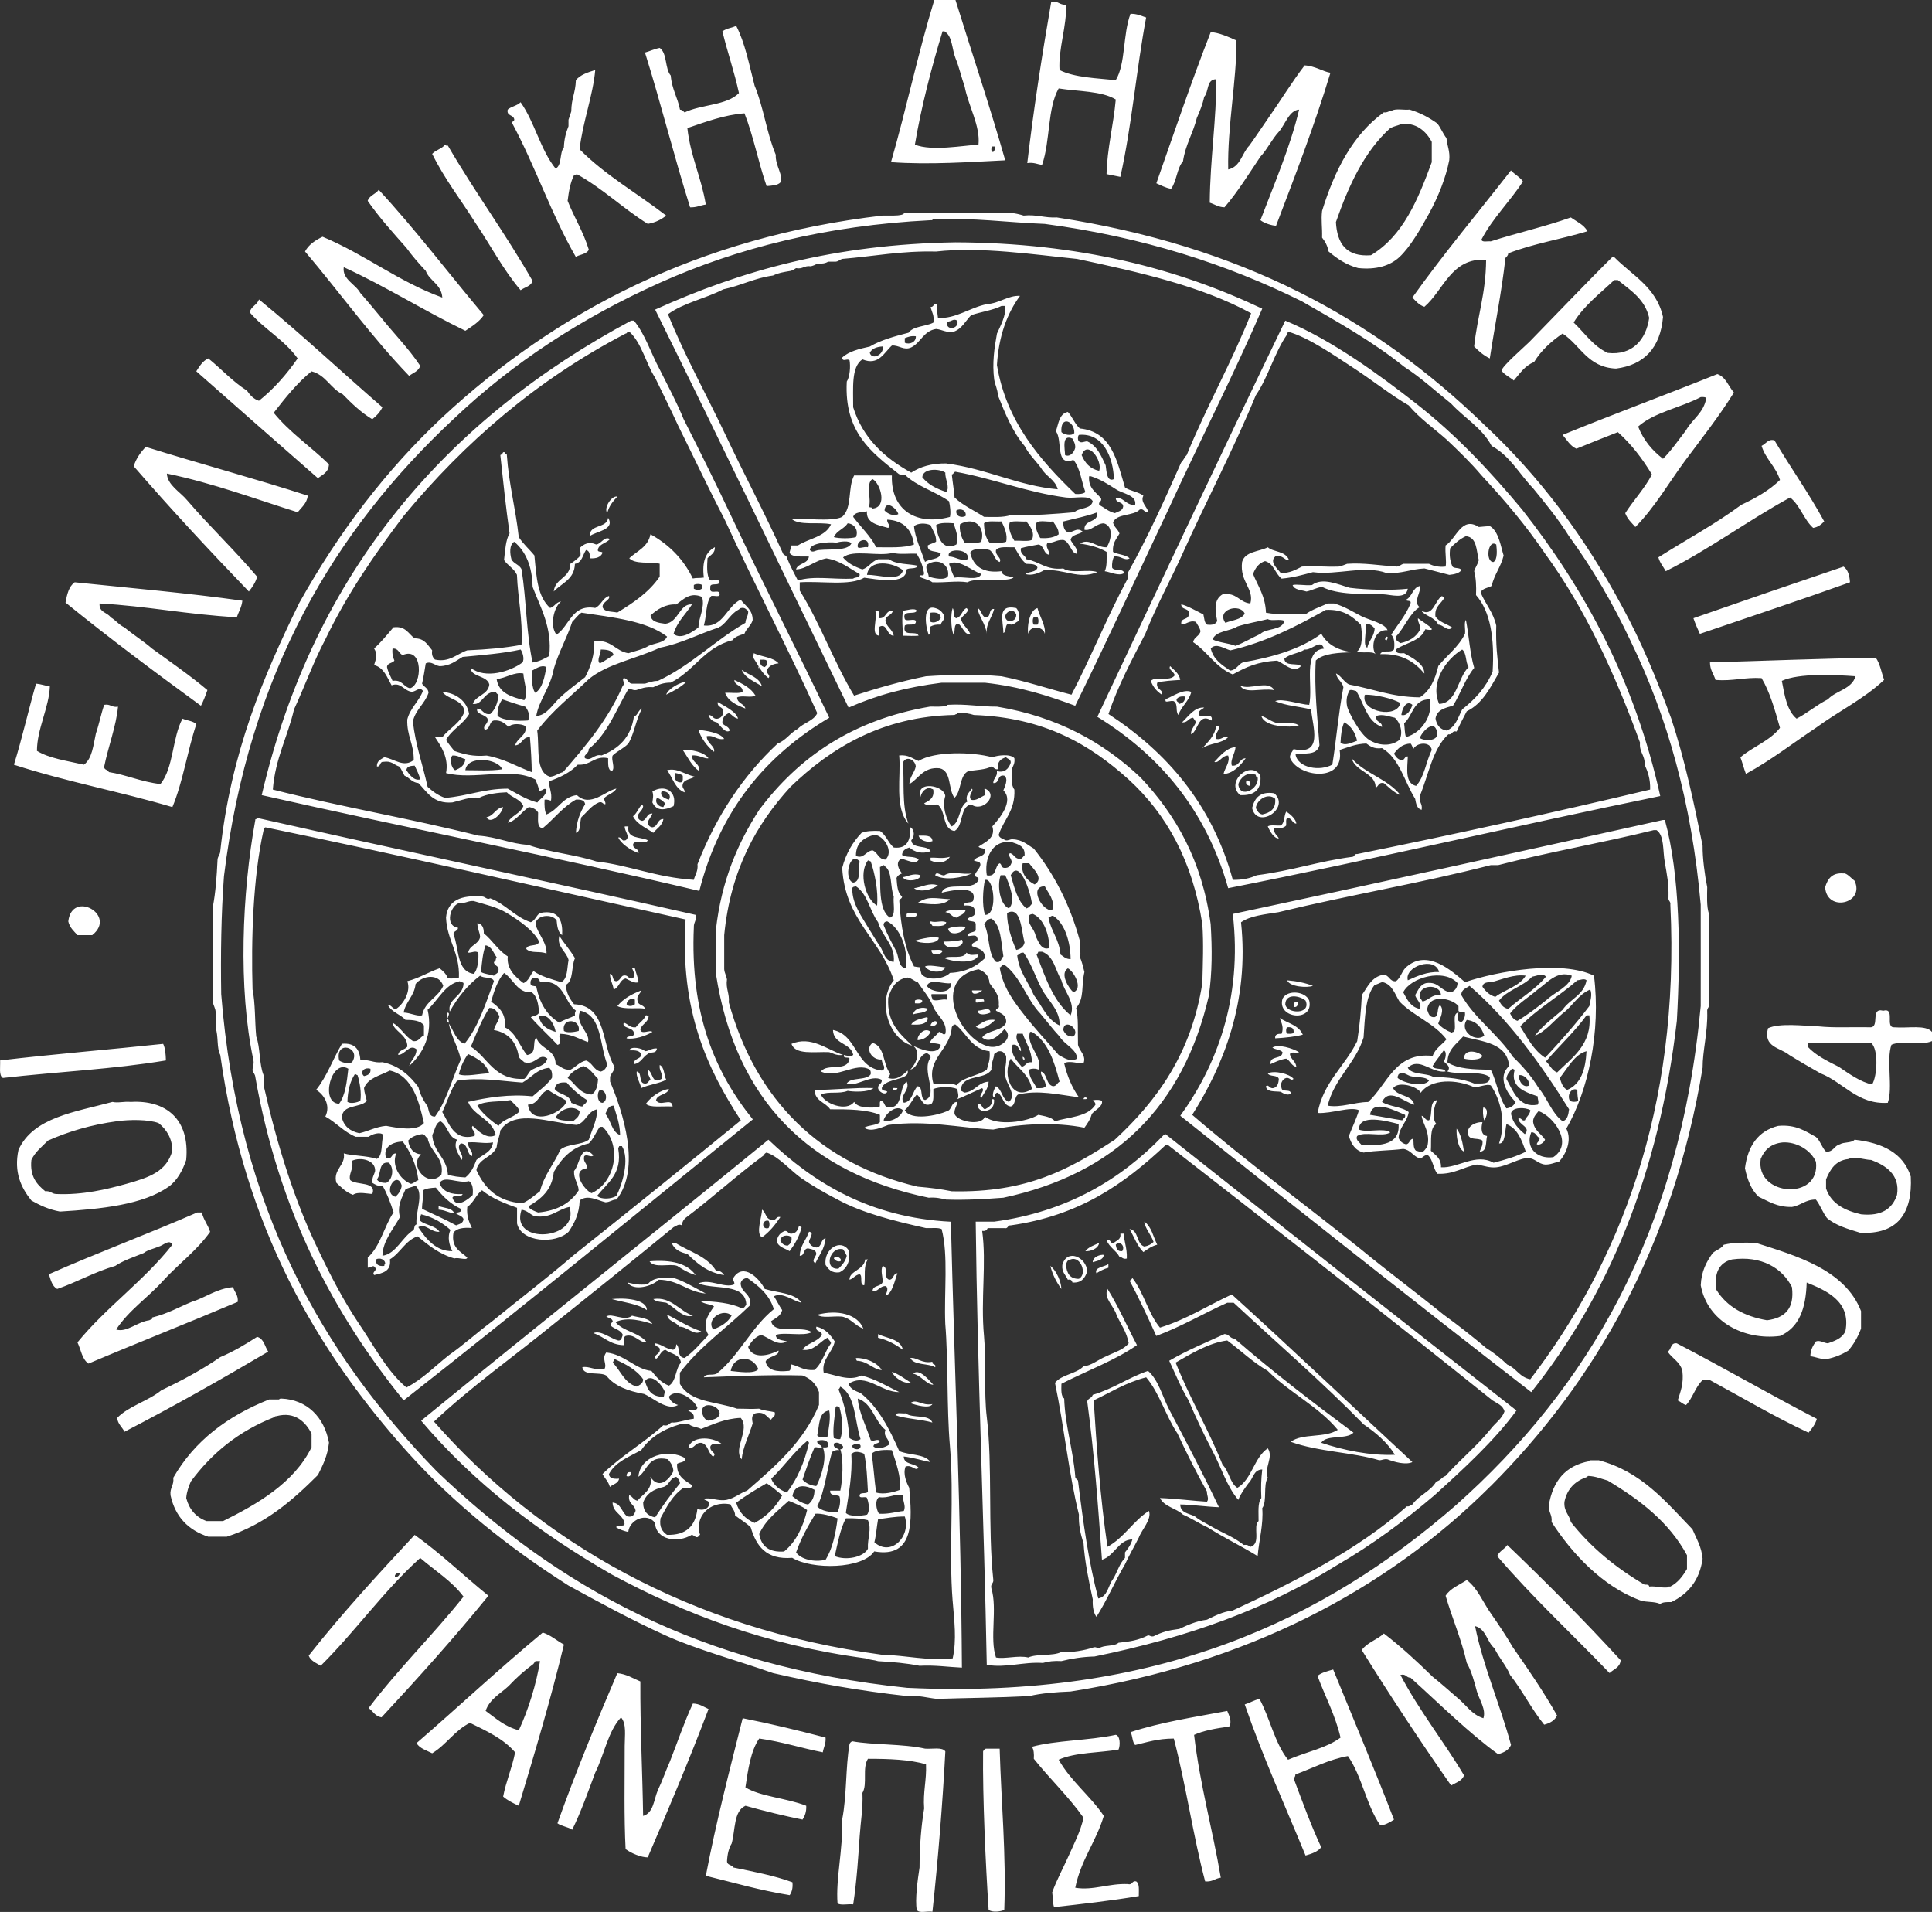 <?xml version="1.0" encoding="UTF-8"?>
<svg id="Layer_1" data-name="Layer 1" xmlns="http://www.w3.org/2000/svg" viewBox="0 0 552.76 547">
  <rect x="0" y="0" width="552.76" height="547" fill="#333333" stroke="none"/>
  <defs>
    <style>
      .cls-1 {
        fill: #fff;
        fill-rule: evenodd;
      }
    </style>
  </defs>
  <path class="cls-1" d="M216.98,190.9c.31-1.04.31,1.04,0,0h0Z"/>
  <path class="cls-1" d="M287.6,45.86c-4.44-15.59-9.49-30.57-14.23-45.86h-6.06c-4.73,15.44-7.93,30.95-12.39,46.39,10.83.81,23.06-.07,32.68-.53ZM283.91,41.91h.79c.21.91-.29,1.11-.53,1.58-.72,0-.63-1.24-.26-1.58ZM269.67,8.96h.53c2.32,1.28,2.13,5.07,3.16,7.64,1.06,2.54,1.69,5.52,2.64,8.17,1.04,5.52,4.51,11.23,3.95,16.61-4.44.24-13.32,1.94-18.19,0,1.77-10.62,4.8-22.26,7.91-32.42ZM298.14,47.18c2.41-7.01,1.48-16.1,4.75-21.88,5.61.89,12.32.69,16.34,3.16-.66,7.36-2.47,14.02-2.64,21.35,1.31.27,2.63.53,3.95.79,3.25-14.41,4.58-30.74,7.38-45.6-1.41-.44-2.59-1.1-4.48-1.05-2.21,5.85-1.36,14.37-4.22,18.98-5.14-.56-11.82-.71-16.08-2.9-.4-6.04,2.17-12.74,1.84-18.71-1.87.2-2.15-1.18-4.22-.79-2.69,15.56-5.06,30.84-6.85,46.13,1.85-.27,2.85.31,4.22.53ZM201.93,58.52c-1.27-7.78-4.37-13.73-5.27-21.88,5.13-1.74,10.66-3.82,16.34-4.22,2.57,6.48,3.99,14.11,6.33,20.82,1.54-.13,3.15-.19,3.95-1.05.95-1.99-1.54-4.9-1.32-7.91-2.58-6.03-3.51-13.71-6.06-19.77-1.54-5.93-2.72-12.21-5.27-17.13-1.56.75-2.52.59-3.95,1.58,1.46,6.01,3.41,11.53,4.74,17.66-3.46,3.57-10.82,3.23-15.55,5.54-.4-.31-.64-.76-1.32-.79-.66-3.47-2.35-5.91-2.64-9.75-1.72-1.97-.98-6.4-3.16-7.91-1.56.29-2.77.92-4.22,1.32,4.56,14.5,8.33,29.8,12.91,44.28,1.85.09,2.93-.58,4.48-.79ZM338.47,46.13c.69-4.76,2.89-8,3.95-12.39.83-1.9,1.65-3.8,2.11-6.06,1.37-1.44.6-5.02,3.43-5.01.14,11.1-1.75,22.85-1.84,35.32,1.4.44,2.42,1.27,4.22,1.32,3.82-4.44,6.95-9.57,10.28-14.5,2-2.13,3.28-4.98,5.27-7.12,1.82-2.06,2.95-6.17,5.8-6.33-2.52,10.66-7.19,21.45-11.07,31.63,1.02.87,3.43,1.6,4.48,1.58,5.45-14.32,10.96-28.58,15.55-43.76-2.05-.29-4.38-1.95-7.38-2.11-3.73,4.88-6.98,10.24-10.54,15.29-1.77,2.54-3.47,5.14-5.27,7.64-2.14,2.16-2.51,6.1-6.06,6.85-.25-12.33,2.42-25.52,2.37-36.9-2.13-.97-5.19-2.33-7.38-2.37-5.51,14.08-10.46,28.73-15.55,43.23,1.36.57,2.57,1.3,4.22,1.58,1.61-2.17,1.65-5.91,3.43-7.91ZM147.11,34c.2.81-.72.51-.53,1.32,6.57,12.23,11.29,26.31,18.19,38.22.46-.61,3.15-.75,3.69-2.11-1.55-5.12-4.17-9.19-6.06-13.97.33-2.74.81-5.34,1.84-7.38.36.01.58-.12.79-.26,7.41,4.1,13.21,9.81,20.3,14.23,2.17-.37,3.87-1.23,5.27-2.37-8.23-6.36-17.54-11.62-24.78-18.98.92-7.96,3.84-15.31,4.48-22.67-2.14.67-4.27,1.35-5.54,2.9-.12,3.76-1.26,5.01-1.32,8.96-.26.8-.54,1.57-.79,2.37v1.85c-.7,1.76-1.25,3.67-1.32,6.06-1.29,1.52-.49,5.13-2.37,6.06-4.33-5.33-5.99-13.34-10.02-18.98-.93,1-2.68,1.19-3.69,2.11-.36,1.85,1.54,1.45,1.84,2.64ZM378.27,68c.86,1.07,1.54,2.32,1.85,3.95,2.39,2,4.97,3.81,8.43,4.74,5.11.56,9.15-.62,11.86-3.16,3.07-2.88,5.98-7.93,8.43-12.39,2.72-4.96,4.83-10.35,5.8-15.29.28-2.65-.62-4.12-.79-6.33-1.01-1.27-1.62-2.95-2.64-4.22-2.31-1.64-4.86-3.05-7.91-3.95-1.58.17-3.86-.35-5.01.26-.9.07-1.27.67-2.37.53-8.88,6.41-14.04,16.53-17.66,28.2-.32,2.71.09,4.61,0,7.64ZM397.78,36.64c1.28-.61,1.77-.6,2.9-1.05,4.42-.81,7.43,2.06,8.96,5.01v5.8c-3.95,10.73-8.22,21.13-17.4,26.62-7.04.54-9.69-3.31-10.02-9.49,3.66-10.48,8.11-20.18,15.55-26.89ZM148.95,83.03c1.15-.87,2.95-1.09,3.43-2.64-7.62-13.38-16.54-25.46-24.25-38.75h-.53c-.02-.16-.04-.31-.26-.26-.9,1.21-2.69,1.53-3.69,2.64,3.54,7.18,8.24,13.19,12.39,19.77,4.32,6.4,7.97,13.47,12.92,19.24ZM407.53,87.77c5.51-4.69,7.66-14.12,17.66-13.44-.09,9.81-2.45,15.79-3.43,24.78,1.29,1.34,2.7,2.57,4.48,3.43,1.54-10.1,3.3-18.35,4.48-28.73.31-.4.76-.64.79-1.32,6.94-2.73,15.25-4.08,22.67-6.33-1.01-1.89-3.07-2.73-4.75-3.95-7.48,2.66-15.8,4.53-22.93,6.85-.91-.14-2.5.39-2.64-.53,3.26-6.23,8.13-10.85,11.86-16.61-.88-1.31-2.38-2.01-3.43-3.16-9.43,12.1-19.25,23.8-28.2,36.37,1,1.02,1.9,2.14,3.43,2.64ZM120.22,104.64c-3.37-5.06-7.59-9.28-11.33-13.97-1.92-2.29-3.82-4.61-5.8-6.85-1.35-2.53-5.23-3.89-4.74-7.38,12.1,5.56,22.9,12.42,34.79,18.19,1.95-1.3,3.97-2.53,5.27-4.48-10.04-11.92-19.5-24.44-30.05-35.85-.84,1.26-2.65,1.57-3.16,3.16,3.34,4.83,7.24,9.11,11.07,13.44,1.69,2.35,3.58,4.5,5.54,6.59,1.14,2.99,4.47,3.79,4.74,7.64-12.63-4.59-22.1-12.34-34.27-17.4-2.06,1.02-3.94,2.22-5.01,4.22,10,11.79,19.09,24.49,29.79,35.58,1.13-.89,2.74-1.3,3.16-2.9ZM426.51,425.16c29.98-29.98,52.21-68.78,60.62-119.67-.02-4.8,1.5-10.25,1.32-16.08-.13-1.1.77-1.16.53-2.37.04-8.46-.02-16.6,0-25.57-.78-1.9-.54-5.76-.53-7.64-.72-3.53-1.36-8.44-1.32-11.86-2.45-12.19-5.16-24.85-8.96-36.37-4.09-11.19-8.56-22.01-13.97-31.89-10.66-19.92-23.71-37.44-39.54-52.19-31.51-30.57-69.82-51.26-122.3-59.31-3.53.19-5.75-.92-9.49-.53-1.21-.37-2.48-.69-3.95-.79-9.86-.01-21.06.02-30.05,0-.16.02-.31.04-.26.26-.26,0-.31.21-.53.26-1.51.42-3.64.22-5.54.26-52.69,6.14-93.28,27.35-125.99,57.73-16.15,15.13-29.64,32.92-40.86,52.98-10.3,20.97-19.64,42.91-22.67,71.17-.06,1.08-.8,1.48-.79,2.64-.22,4.61-.54,9.13-1.32,13.18v27.15c.08,1.24.8,1.84.79,3.16v4.48c.83,2.16.26,5.71,1.32,7.64,6.86,49.02,27.32,84.44,53.77,113.87,13.25,14.69,28.79,27.09,45.86,37.95,9.03,4.94,18.08,9.86,27.68,14.23,8.86,4.04,20.66,7.21,30.84,10.81,12.94,2.98,24.53,5.04,38.48,6.59,3.35-.28,5.64.51,8.43.79,8.55-.28,17.2-.33,26.36-.79,3.55-.85,7.63-1.15,11.86-1.32,50.15-7.86,90.34-28.93,120.2-58.78ZM259.66,482.89c-59.66-6.18-100.38-29.11-134.69-61.94-32.76-33.7-56.84-75.48-61.68-136.54-.18-11.2-.02-22.83.79-33.74,7.18-58.28,31.8-99.11,65.63-130.74,17-16.16,36.57-28.91,59.04-39.01,22.04-9.9,47.6-16.42,77.49-17.92h.53c-.05-.22.1-.25.26-.26,11.58-.51,21.22.92,31.89,1.32,28.15,3.75,52.22,11.57,73.54,22.14,10.16,5.83,20.41,11.57,29.26,18.71,4.87,3.13,8.99,7,13.44,10.54,3.78,4.12,8.88,6.93,11.6,12.12,5.21,2.78,7.94,8.05,11.86,12.12,3.58,4.41,7.21,8.78,10.28,13.71,6.71,9.19,12.57,19.24,17.66,30.05,10.42,21.39,17.45,46.16,20.03,75.39-.02,9.97.04,19.66,0,28.99-6.01,64.98-32.51,109.47-70.11,142.86-37.53,32.68-85.31,55.55-156.83,52.19ZM429.67,105.96c.04.83,2.92,2.32,3.43,2.9,1.73-1.96,3.13-4.25,5.8-5.27,2.07-3.38,4.94-5.95,8.17-8.17,5.1,3.33,7.17,9.7,15.29,10.02,7.97-1.01,12.69-5.87,13.44-14.76-1.87-8.5-8.84-11.89-13.97-17.13-.11.07-.44-.09-.53,0-6.12,6.01-16.15,16.51-23.72,24.25-1.13,1.16-7.96,7.06-7.91,8.17ZM461.83,80.13h1.05c3.64,2.95,7.74,5.44,8.96,10.81-.88,6.25-4.82,10.81-11.86,10.02-4.2-1.95-6.59-5.71-9.75-8.7,3.01-4.9,7.54-8.27,11.6-12.12ZM94.13,132.85c-5.14-5.05-11.26-9.12-15.82-14.76,3.31-4.25,6.65-8.47,10.81-11.86,4.13,1.05,5.44,4.93,8.96,6.59,2.56,2.62,5.2,5.17,8.43,7.12,1.18-.92,2.21-2.01,2.9-3.43-11.82-10.23-23.17-20.93-35.32-30.84-.5,1.61-2.28,1.94-2.64,3.69,4.14,4.82,9.99,7.93,13.71,13.18-3.17,4.56-6.78,8.69-11.07,12.12-1.59-.52-2.57-1.65-3.43-2.9-4.14-2.62-7.32-6.21-11.07-9.23-1.62.75-2.5,2.24-3.43,3.69,11.58,10.2,23.16,20.42,34.79,30.58,1.37-1.01,3.07-1.68,3.16-3.95ZM237.25,205.33c-9.08-19.12-18.65-37.75-27.68-56.93-4.54-9.61-9.21-19.09-13.97-28.47-2.04-4.99-4.52-9.54-6.85-14.23-2.5-4.61-4.16-10.08-7.38-13.97h-.79c-52.3,28.01-90.66,71.35-105.7,135.75,41.61,9.43,84.41,17.73,125.2,27.41,5.85-23.06,19.03-38.79,37.17-49.55ZM198.51,251.72c-10.96-.73-18.39-4.17-27.94-5.27-6.08-2-13.56-2.61-19.5-4.74-5.18-.31-8.6-2.24-14.23-2.64-19.6-4.93-39.24-8.21-58.78-13.18.7-8.97,4.25-15.08,6.06-22.93,3.07-6.6,5.6-13.73,8.96-20.03,6.24-13,14.11-24.38,22.41-35.32,17.47-21.1,38.16-38.99,63.52-52.19.52,0,.34-.72,1.05-.53,3.58,3.27,4.69,9.02,7.38,13.18,2.23,4.54,4.45,9.08,6.59,13.71,4.5,9.03,8.82,18.24,13.44,27.15,8.53,18.62,17.93,36.37,26.36,55.09-1.06,2.28-3.94,2.74-5.54,4.48-2.2,1.14-3.38,3.3-5.8,4.22-9.92,9.23-17.56,20.75-22.93,34.53.21,2.05-.71,2.97-1.05,4.48ZM351.39,254.1c40.98-8.08,82.79-17.99,123.62-26.36-7.34-33.16-21.72-59.29-39.54-81.98-8.94-10.73-18.59-21.14-30.31-30.31-10.46-8.18-23.97-18.12-37.43-23.72-18.14,37.56-35.93,75.48-53.77,113.34,17.81,11.01,31.07,26.57,37.43,49.03ZM338.21,158.68c6.89-15.33,14.6-29.85,21.09-45.6,3.58-5.21,5.33-12.24,8.96-17.4-.07-.43.25-.45.26-.79,5.81,1.59,13.31,6.85,18.19,10.02,6.04,3.92,11.2,8.11,16.34,11.07,3.13,3.72,7.17,6.53,10.81,9.75,3.47,3.29,6.92,6.61,10.02,10.28,6.52,7.01,12.73,14.33,18.19,22.4,11.42,15.65,19.93,34.19,27.15,54.03-.27,2.82,1.48,3.62,1.32,6.33.91,1.99,1.67,4.13,1.58,7.12-27.91,6.65-56.3,12.88-83.82,18.45-.83-.12-.7.71-1.32.79-9.81,1.27-16.99,3.92-27.41,5.27-1.87.86-4.07,1.38-6.85,1.32-5.98-21.69-18.85-36.5-35.58-47.45,2.83-8.33,6.74-15.57,10.54-22.93,3.14-7.93,7.07-15.07,10.54-22.67ZM451.02,128.37c3.92-1.61,7.89-3.18,11.86-4.74,3.85,3.44,7.02,7.57,9.75,12.12-2.14,4.1-5.21,7.27-7.64,11.07.61,1.67,1.82,2.75,2.9,3.95,5.52-5.55,9.53-12.61,14.23-18.98,4.76-6.4,9.7-12.61,13.97-19.5-1.59-1.75-2.26-4.41-4.74-5.27-14.67,5.89-29.68,11.44-44.28,17.4,1.23,1.4,2.12,3.15,3.95,3.95ZM486.61,113.6c.65-.03,1.27-.04,1.58.26-.72,4.29-4,6.02-5.8,9.23-2.15,2.77-4.13,5.71-6.59,8.17-3.07-2.37-5.59-5.31-7.12-9.23,4.67-4.12,12.18-5.39,17.92-8.43ZM474.48,159.47c.43,1.59,1.4,2.64,2.11,3.95,12.57-6.32,23.37-14.41,35.58-21.09,2.86,2.24,3.9,6.29,6.59,8.7,1.44-.23,2.34-1,3.16-1.85-4.39-8.09-9.6-15.35-14.23-23.2-1.79-.5-2.36.93-3.69,1.58,1.19,3.81,4.08,5.94,5.27,9.75-3.06,3-6.93,5.19-11.07,7.12-7.41,5.5-15.82,10.01-23.72,15.02ZM73.57,165c-6.39-7.58-13.58-14.35-20.03-21.88-1.96-2.38-5.64-4.33-5.8-7.64,13.4,2.77,25.71,7.43,37.43,11.07,1.12-1.43,2.61-2.49,2.9-4.74-14.81-4.8-31.2-9.22-46.39-13.97-1.43,1.55-2.71,3.27-3.43,5.54,10.64,12.29,21.7,24.17,32.95,35.85.98-1.22,1.88-2.51,2.37-4.22ZM165.03,227.47c-4.18.56-5.25,4.24-8.7,5.54-.55-1.03-.58-2.58-.53-4.22.86-.15,1.23.18,1.85.26.36-2.38-.61-3.43-.53-5.54,3.19-1.12,6.08-2.53,8.17-4.74,3.81.27,4.79-2.7,8.7-1.85.03,1.56-.17,3.33,1.05,3.69,1.12-.79-.31-3.42.26-4.48,1.34-1.3,3.23-2.04,4.48-3.43,1.74-2.92,2.21-7.1,3.95-10.02-1.15.43-1.21,1.95-2.37,2.37-.87,5.9-4.36,9.17-9.23,11.07-2.2-.52-2.98,1.76-4.75.79-.64-.96,1.23-1.29,1.05-2.64,5.32-4.17,7.81-11.16,11.33-17.13,1.02-.14,1.29.47,2.37.26,1.37-.48,2.71-.98,4.75-.79,1.43-.68,2.89-1.33,5.01-1.32,6.66-3.27,9.69-10.17,17.66-12.12.71-1.04,2.08-1.43,3.43-1.85.56-1.55,1.94-2.28,2.37-3.95-.02-3.05-2.15-4-3.43-5.8-3.99,1.81-4.96,8.03-10.54,7.38.82-2.69.49-6.54,2.11-8.44.83-.23,2.73.62,2.37-.79-.34-1.26-2.92.66-2.64-1.58-.29-1.79,2.82-.16,2.64-1.85-.37-.6-1.83-.1-2.64-.26-1.19-1.27-.89-4.53-.79-6.33.83-.93,2.16-1.36,2.11-3.16-2.61,1.34-3.75,4.16-3.16,8.7-1.49.2-2.04.03-3.16.26-2.69-5.57-6.82-9.7-12.12-12.65-.67,3.64-3.83,4.78-6.06,6.85,1.62,1.81,5.88.97,8.7,1.58v3.69c-3.01,4.45-7.48,7.46-12.12,10.28-1.58-.35-3.78-.08-4.22-1.58-.04-1.6,2.34-1.96,1.84-3.16-1.86.6-2.25,2.67-3.95,3.43-6.75-1.13-7.26,5.09-11.07,7.64-2.03-2.51-.76-7.95,1.32-9.49-1.51.16-1.83,1.51-3.16,1.85-3.59-3.3-3.87-8.55-4.48-15.02-1.45-1.8-3.22-3.28-4.48-5.27-.94-8.52-2.79-14.72-3.43-23.72-.85.33-.2-.85-1.05-.53-.15.38-.41.64-.79.79.8,7.54,1.6,15.09,2.64,22.4-1.13,1.94-1.25,4.9-1.58,7.64,1.05,1.58,2.86,2.41,3.69,4.22.28,6.83,1.68,12.55,1.32,20.03-5.16.94-9.54,1.3-15.55,1.58-2.97,1.03-5.12,3.53-9.23,2.64-.58-.56-1-1.28-.79-2.64-1.29-1.52-2.17-3.45-5.01-3.43-1.81-1.27-2.54-3.62-6.06-3.16-1.92,2.28-3.64,4.36-5.54,6.06,1.07,1.73.56,2.84,0,4.74,2.85.75,3.69,3.52,5.01,5.8,2.65-1.04,3.54,1.64,5.8,1.85,1.14-.05,2.23-1.56,3.16-.26-1.16,3.06-3.6,4.83-4.48,8.17-.17,4.65,1.92,7.05,1.85,11.6-2.88,2.3-5.45-.31-8.43-.79-.96.62-2.17.99-2.11,2.64,1.2.14.7-1.41,1.85-1.32,2.32-.38,3.02.84,4.48,1.32.74.67,1,1.81,1.58,2.64,1.45.58,2.09,1.95,3.95,2.11,2.54,2.55,4.19,6,9.75,5.54,2.33-.54,5.23-1.71,7.64-1.32,2.11-1.11,5.55-1.5,7.91-1.58,1.39,1.51,3.88,1.92,4.74,3.95-.85,2.22-3.48,2.67-4.48,4.74,2.19-.3,4.03-3.16,6.06-4.48,1.2.21,2.12.69,2.64,1.58.06,1.87-.47,4.34,1.32,4.48,3.24-2.64,5.71-6.06,9.49-8.17,1.4-.08,2.49.14,2.64,1.32-1.38,2.22-2.43,4.78-2.64,8.17,1.57-.45,1.01-3.03,1.58-4.48,1.63-1.45,2.84-3.31,5.01-4.22,1.09-.3,1.03.55,1.84.53.13-.83-.47-.93-.26-1.84,1.04-.98,2.68-1.36,3.43-2.64-3.17.61-7.49,5.55-11.33,1.85ZM117.32,196.9c-1.96-.42-2.2-2.55-5.01-2.11-.54-1.3-1.26-2.43-1.58-3.95.07-1.25,1.6-1.04,2.11-1.85-.39-.93-.69-1.95-.53-3.43,1.75-.17,1.76,1.4,2.9,1.85,5.95-2.58,5.63,8.59,2.11,9.49ZM205.62,179.5c.21-.05.26-.26.53-.26,1.91-1.34,2.91-3.59,5.01-4.74.35-.09.42-.46.79-.53,1.24-.27,1.5.43,2.11.79.09,1.49-.74,2.07-.79,3.43-8.81,5.07-15.57,12.19-25.04,16.61-1.5,0-2.54.45-3.69.79h-3.43c-1.52.12-1.31-1.5-2.64-1.58-.72.42.62,1.61-.26,2.11-4.21,9.77-10.66,17.28-17.13,24.78-1.36.31-2.16,1.18-3.69,1.32-4.32-1.3-2.99-8.25-3.69-13.18,4.2-5.64,9.76-9.92,14.76-14.76,5.36-4.4,13.66-5.85,20.3-8.96,6.31-1.25,11.16-3.95,16.87-5.8ZM171.88,185.83c1.76,0,3.31.21,3.69,1.58-1.35.76-2.49,1.73-3.95,2.37-1-.85.26-2.52.26-3.95ZM198.51,167.38c.43-.4,1.94-.4,2.37,0,.58,1.67-1.65,1.52-2.37,1.05v-1.05ZM193.5,172.91c1.98-1.37,3.96-3.67,7.38-2.11.85,3.13-.96,5.66-1.05,8.7-1.58,1.22-5.01,3.66-7.12,1.85,1.03-3.54,3.51-5.62,5.27-8.43-3.62-.28-3.83,5.13-7.64,5.54-1.92-.27-3.92-.47-4.22-2.37,1.89-1.77,4.29-3.32,7.38-3.16ZM158.44,191.36c1.4-4.84,3.74-8.74,5.27-13.44.88-.88,1.59-1.92,2.64-2.64,9.06,1.39,18.6,2.31,24.51,6.85-.8,1.84-3.46,1.81-5.27,2.64-1.62,1.02-3.81,1.46-5.8,2.11-3.8-.59-4.79-3.99-9.75-3.43.14,3.73-1.09,7.46-2.64,10.28-2.38,1.92-4.92,3.69-7.12,5.8-2.09,1.81-3.86,5.22-6.85,5.27.72-4.38,4.15-8.32,5.01-13.44ZM153.17,198.22c-1.13-1.32-.99-4.75-1.05-6.33,1.16-.49,2.66-1.83,4.22-1.05-.56,2.95-1.08,5.95-3.16,7.38ZM149.22,162.9c-.57-1.37-2.27-1.6-2.9-2.9-.44-1.67-.67-4.01.79-5.01,3.3,2.76,5.15,6.97,5.27,12.92,2.2,5.81,5.69,11.69,4.75,19.77-1.41.78-2.82,1.57-4.75,1.85-1.8-8.13-1.78-18.07-3.16-26.62ZM150.27,202.17c.71.77,1.55,2.56.79,3.95-2.54.18-6.97.17-8.7-1.32-.12-2.15.53-3.51,1.32-4.74,2.29.78,3.92,1.34,6.59,2.11ZM142.1,194.26c2.69-.24,5.05-2.12,7.64-1.58.1,2.34,1.52,5.64.26,7.64-3.69-.96-7.32-1.99-7.91-6.06ZM116.27,220.36c.1-1.13,1.21-1.26,2.37-1.32.58,1.27,1.25,2.44,1.58,3.95-1.75.46-3.09-1.37-3.95-2.64ZM153.7,229.58c-3.26-.87-5.74-2.52-8.43-3.95-6.85,0-11.57,2.14-17.92,2.64-2.03-.69-3.56-1.88-5.01-3.16-1.37-6.27-3.43-11.86-4.22-18.71.79-3.42,3.41-5.02,4.48-8.17-.06-1.44-1.32-1.66-1.84-2.64.43-1.85.72-3.85,1.05-5.8,1.52-.74,2.58.58,3.95.79,3.02-.05,4.64-1.51,6.59-2.64,5.69-.55,11.5-.98,16.61-2.11.53.71,1.17,2.68.53,3.69-3.5,2.62-10.64,4.8-14.76,1.58-.22,2.53,4.72,2.12,5.27,4.74-.39,3.03-3.84,3.02-4.74,5.54,2.8.49,3.14-3.69,6.59-3.43.15.38.41.64.79.79-.22,2.42-.99,4.28-2.37,5.54-2.04.28-2.09-1.43-3.69-1.58-.66,1.61,2.32,1.67,2.9,2.9.37,1.61-1.58,1.97-.79,3.16,1.68-.08,1.16-2.35,2.64-2.64,2.2-.17,3.1.94,4.22,1.85.8-1.11,3.56-.95,4.74-.26.76,2.55-2.38,3.39-2.9,5.54,2.04-.16,1.97-2.43,4.22-2.37.29,3.06.51,7.54.53,10.02-4.29-1.59-7.92-3.85-12.92-4.74-3.88.36-6.61-.42-9.23-1.32-.81-1.03-1.67-2.02-2.37-3.16,1.67-2.99,4.86-4.46,6.59-7.38-.56-3.93-4.17-6.18-7.64-6.33,1.73,2.22,5.79,2.12,6.33,5.54-1.15,3.42-4.34,4.8-6.33,7.38h-2.11c1.76,2.64,3.99,5.9,3.16,10.28,7.97,2.12,18.72-1.87,25.57,1.85.41,1,.84,1.97,1.05,3.16,1.03.2,1.37-.97,2.11-.26-.16,1.95-1.77,2.44-2.64,3.69ZM143.68,220.09c-3.29.51-7.45.25-10.54.26.53-4.34,9.35-3.38,10.54-.26ZM130.24,220.36c-1.11-.52-1.74-3.27-.79-4.22,1.65-.07,2.42.74,3.69,1.05-.18,1.84-1.47,2.57-2.9,3.16ZM176.63,142.07c-1.66-.35-3.97,3.21-2.9,4.74.5-2.05,1.68-3.42,2.9-4.74ZM173.99,148.13c-.35,3.16-5.34,1.69-5.27,5.27,1.75-1.43,7.36-1.75,5.27-5.27ZM337.94,178.45c1.22.59,2.1-1.16,4.22-.53.45.87,1.06,1.58,1.32,2.64-.29,1.47-1.87,1.65-2.11,3.16,4.11,2.74,6.47,7.23,11.33,9.23,3.94-2.17,7.13-3.64,12.65-3.95,1.81.6,4.74,3.86,6.85,1.58-.85-1.09-4.55.27-4.74-2.11,1.39-1.42,4.13-1.49,5.8-2.64,2.18.24,4.58-3.23,5.54-.26-6.23.54-3.03,10.5-4.22,16.08-2.59-.08-7.75-1.99-9.75-1.05,3.4,1.38,6.75,1.47,10.28,2.37.46,4.93,3.59,13.28-5.01,11.33-.34.8-1,1.29-1.05,2.37,1.88,5.61,15.86,7.6,14.23-2.11,2.41-.76,4.58-1.75,7.64-1.85,1.13.81,2.23,1.63,4.48,1.32,5.04,2.95,6.4,9.59,9.49,14.5.26,1.41.5,2.84,1.85,3.16.33-1.83-.86-2.13-.53-3.95,2.53-6.08,3.67-13.55,8.17-17.66,1.27.21.95-1.16,2.37-.79.9-2,1.91-3.89,2.9-5.8,4.56-2.21,6.74-6.79,9.23-11.07-.49-4.33-.96-8.03-.79-13.44-.85-3.8-3.12-6.19-4.48-9.49.5-1.17,2.07-1.27,3.16-1.85.75-3.29,2.65-5.43,3.43-8.7-.77-2.35-1.39-7.01-3.95-8.43-.72.08-1.88.11-3.16.26-4.95-3.21-6.43,3.4-9.49,5.27-.21,2.18.33,4.59,0,6.06-2.05.21-3.51-.18-4.74-.79h-7.38c-.66.22-1.04.72-1.84.79-4.87-.29-9.45-1.15-14.23-.79-.74.31-1.52.59-2.37.79-3.87.14-7.25-.26-10.54,0-1.76.87-3.38,1.89-6.06,1.85-.92-1.25-3.35-3.16-1.58-4.74,2.21-.65,2.89,1.41,3.95,1.05-.98-2.73-4.62-2.27-6.06-3.69-2.58,1.29-6.56,1.17-7.38,4.22-.72,5.73,3.53,7.6,2.37,11.86-3.23-.29-3.8-3.22-7.91-2.64-2.62,1.5-2.19,4.6-1.58,7.64-.39.93-1.38,1.25-2.9,1.05-.8-.52-.78-1.85-1.05-2.9-1.94-.98-4.65-2.52-6.33-2.9-.09,1.84,2.72.79,2.11,3.16-.22,1.27-2.27.71-2.11,2.37ZM428.09,155.78c.16,1.37.46,4.27-.79,5.01-2.4.09-1.62-6.66.79-5.01ZM383.54,212.45c.09-2.19.33-4.24,1.05-5.8,1.96,1.03,3.12,2.86,3.69,5.27-1.37.43-3.41,1.64-4.75.53ZM391.72,211.66c-2.66-1.65-6.04-8.09-6.33-9.75-.32-1.82.04-3.2.79-4.48.86-.15,1.23.18,1.84.26,2.29,3.6,3.04,8.74,7.38,10.28.1-1.68-2.01-1.15-1.58-3.16,1.7-.63,3.69.21,5.27.53,1.41,1.23,2.46,4.09,1.32,6.33-2.54,1.99-6.04,1.65-8.7,0ZM390.4,199.27c-.04-.31.06-.47.26-.53,3.07.02,7.42,1,10.02,2.37-.98,4.53-10.91,2.56-10.28-1.85ZM405.16,224.84c-3.23-.75-2.52-4.87-2.37-8.43-1.04-.07-.81,1.13-1.85,1.05-1.11-.21-1.61-1.03-2.11-1.85,1.09-1.46,2.35-2.75,4.75-2.9.38.41.55,1.03.79,1.58.86-1.85,4.85-2.32,5.27.26-1.63,3.29-2.1,7.74-4.48,10.28ZM400.94,204.54c.18-1.72,1.41-4.41,3.16-2.9-.45,1.52-1.58,3.35-3.16,2.9ZM409.11,200.06c.9,4.77-2.43,9.63-6.85,10.81-.39-1.1-.34-2.65-.53-3.95,2.56-2.18,2.55-6.93,7.38-6.85ZM406.21,211.13c.8-2.1,4.43-5.67,5.01-1.32.18,2.25-3.62,2.26-5.01,1.32ZM356.13,175.55c-.97,1.76-3.59,1.86-5.54,2.64-2.71-3.81,4.18-5.72,5.54-2.64ZM354.02,179.24c2.72-.89,5.82-1.38,8.7-2.11,1.1.66,3.68-.17,4.75.53-.71,2.81-5.06,1.97-6.85,3.69-2.4,1.12-4.59,2.44-7.12,3.43-2-.81-4.73-.9-6.59-1.85,1.06-2.54,4.94-2.27,7.12-3.69ZM351.91,186.09c10.41-2.41,19-6.91,27.41-11.6,5-.25,7.61,1.88,10.02,4.22.42,2.36.62,6.53-1.05,7.64,1.33.69,4.25-.21,5.27.79-1.39-1.9-.52-7.18,3.43-6.85-.78-1.97-4.95-2.77-7.38-3.95-2.56-1.3-4.89-2.84-7.91-3.69h-1.84c-2.04.94-4.31,1.67-6.06,2.9-3.4.03-7.78.48-11.6-.26-.16-4.76-2.28-7.56-3.69-11.07.64-1.73,1.63-3.11,3.43-3.69,2.54.72,2.9,3.6,4.74,5.01,3.31-.29,6.11-1.1,8.96-1.85,6.82.93,14.88-2.06,21.09.26,4.28.24,6.95-1.14,10.81-1.32,2.36.62,4.77,1.2,7.12,1.84,1.42-.16,2.74-.42,3.43-1.32-.32-1-2.37-.26-2.64-1.32-.62-1.53-.83-3.18-.53-5.01,1.31-1.32,2.68-2.59,4.48-3.43,3.21.31,2.96,4.07,3.69,6.85-.29,1.21-.97,2.02-1.32,3.16.52,1.94.64,4.28.53,6.85,4.16,4.72,5.31,12.44,4.75,21.88-1.91,4.59-5.06,7.94-8.7,10.81-1.21,2.31-1.89,5.14-4.48,6.06-1.89-.3-2.82-1.58-3.16-3.43.37-2.53,2.75-3.05,5.01-3.69,2.17-3.45,3.51-7.74,6.06-10.81-1.24-4.12-1.5-9.22-2.37-13.71-.61.8-.09,2.72-.26,3.95-1.84,3.78-5.12,6.13-7.64,9.23-.9,3.84-2.37,7.12-5.27,8.96-7.94-.05-13.53-2.46-20.3-3.69-1.5-.79-2.17-2.4-3.69-3.16.26,1.76,1.74,2.3,2.11,3.95-1.37,7.06-2,14.87-3.16,22.14-3.49,1.99-9.87,1.02-10.54-2.9,2.25-.59,6.08.54,6.85-2.64-.56-7.71-1.55-16.34-1.05-24.25,2.29-2.11,6.58-2.2,10.81-2.37-3.97-.3-7.48-2.02-9.23-5.27-5.85,4.34-13.71,6.67-22.4,8.17-1.43.59-1.85,2.19-3.69,2.37-2.34-1.62-4.79-3.12-5.54-6.33,1.5-1.68,3.86.05,5.54.53ZM390.66,178.45c1.38-.06,1.99.64,2.64,1.32-.12,2.43-1.67,3.43-2.11,5.54-1.41-.63-.06-4.61-.53-6.85ZM418.34,185.83c1.31.98.92,3.65,1.84,5.01-3.13,3.02-3.33,10.37-8.43,10.54-2.76-6.28,2.21-13,6.59-15.55ZM164.5,161.31c2.04-.33,2.19-2.55,3.16-3.95.95.19,1.18,1.11,1.05,2.37,1.89.13,3.19-.33,3.69-1.58-.21-.58-1.63.05-1.32-1.05.5-1.61,2.52-1.7,3.43-2.9-1.73-.86-2.4,1.41-3.95,1.58-2.01-.94-3.56-.15-4.74,1.05.16.63.38,1.2.26,2.11-.83.93-1.84,1.68-2.9,2.37-.06,4.16-4.37,4.06-4.75,7.91,2.26-2.4,5.92-3.4,6.06-7.91ZM486.34,181.35c14.99-5.12,29.42-9.89,42.96-14.76-.14-1.97-.59-3.63-1.84-4.48-14.61,4.96-28.27,9.63-42.96,14.76.54,1.56,1.18,3.04,1.85,4.48ZM402.79,168.43c-4.23.5-11.81.36-16.61-.26-3.41-.97-7.84-3.07-10.81-.79-1.94.21-4.34-.33-5.54,0,.49,1.44,2.49,1.38,3.95,1.85,1.62-.31,2.77-1.1,4.48-1.32,4.45,2.31,11.54,2,17.4,2.11,2.14.04,6.62,1.63,7.12-1.58ZM59.33,197.42c-5.01-4.22-10.47-7.98-15.82-11.86-2.49-2.17-5.37-3.94-7.91-6.06-1.57-.72-2.49-2.08-3.95-2.9-.94-1.43-3.39-1.35-3.16-3.95,13.75.76,24.75,3.13,39.27,3.95.51-1.59,1.38-2.83,1.58-4.74-15.55-2.19-31.89-3.6-47.97-5.27-1.66,1.15-2.19,3.43-2.63,5.8,12.56,10.2,25.59,19.92,38.75,29.52.73-1.38,1.3-2.91,1.85-4.48ZM411.48,178.71c1.42-.03,2.82,2.23,3.95.79-1.58-1.06-3.74-1.54-4.75-3.16-.28-3,1.82-3.62,2.64-5.54-.36.01-.58-.12-.79-.26-2,1.22-2.46,6-5.8,4.22.59,1.25,4.04,1.93,4.74,3.95ZM266.25,179.24c.74-.4,1.65-.64,2.9-.53.21-.93,1.06-1.22,1.05-2.37-.49-1.18-1.31-2.03-2.64-2.37-3.72-1.13-2.75,5.42-1.85,7.64,1.04-.47-.1-1.49.53-2.37ZM266.25,175.28c1.7-.2,2.85.14,2.9,1.58-.54.84-1.79,1.56-2.9,1.05-.51-.59-.23-1.98,0-2.64ZM274.16,178.45c1.27.71,1.81,3.4,3.43,2.9-.65-1.63-2.17-2.4-2.64-4.22.29-1.1,2.86-2.19,1.58-3.16-1.34.59-1.38,2.49-2.9,2.9-1.09-.23-.49-2.14-1.05-2.9-.6,1.45-.56,5.96.26,7.64.56-.94-.14-3.13,1.32-3.16ZM284.44,174.23c-1.86-.19-.65,2.68-2.64,2.37-1.03-.55-1.03-2.13-2.11-2.64.16,2.15,2.33,4.51,2.64,7.38-.33-2.92,1.44-4.49,2.11-7.12ZM288.65,178.45c1.14.82,1.95-.58,2.9-.79.2-1.69-.09-2.9-.79-3.69-5.65-1.16-3.71,3.6-3.69,7.12,1.05-.36.26-2.55,1.58-2.64ZM290.76,175.81c.01,1.42-.84,1.98-2.37,1.85-2.37-1.59,1.36-4.46,2.37-1.85ZM298.93,181.35c.29-2.43-1.5-4.98-2.11-7.38-2.42.62-3.02,5.7-2.64,7.38.38-2.48,4.32-2.27,4.75,0ZM295.77,176.6h1.05c.39.38.39,1.73,0,2.11h-1.05c-.39-.38-.39-1.73,0-2.11ZM262.82,181.87c-.67-1.72-4.75.69-3.95-2.9.79-.71,3.35.37,3.16-1.32-.45-.78-2.71.25-3.16-.53-.89-2.83,2.79-1.08,3.43-2.37-.42-.92-2.92-.14-3.95,0-.38,2.33-.1,4.57,0,7.12,1.66.06,3.26.11,4.48,0ZM251.49,181.87c.17-.8-.34-2.27.26-2.64,2.14-.94,1.9,2.62,3.95,2.64-.34-1.86-2-2.39-2.37-4.22,0-1.67,1.85-1.49,2.11-2.9-2.21-.19-1.74,2.3-3.95,2.11-.03-.76.14-1.73-.26-2.11h-.79c.65,2.56-1.38,6.8,1.05,7.12ZM396.72,183.19c.08-.16.66-1.01,0-1.05-.23.46-.88.82,0,1.05ZM219.86,194c.74-.82-.53-1.23-.53-2.11.54-1.3,1.71-1.98,3.43-2.11-1.57-1.77-4.82-1.86-7.12-2.9.06.5-.3.58-.26,1.05,1.41,2.1,2.46,4.57,4.48,6.06ZM217.48,188.73c.7,0,1.51-.1,1.85.26.44.86.08,1.38-.53,1.85-.98-.17-1.47-.81-1.32-2.11ZM490.82,194.53c4.96.39,8.32-.82,13.18-.53,2.43,4.07,3.83,9.17,5.27,14.23-2.87,3.72-7.79,5.39-11.33,8.43.58,1.52,1,3.22,1.58,4.74,7.18-3.89,13.38-8.76,20.03-13.18,6.38-4.69,13.83-8.31,19.51-13.71-.76-2.14-1.16-4.64-2.37-6.33-16.6.23-31.2.88-47.45,1.32,0,2.19,1.07,3.32,1.58,5.01ZM530.89,193.47c-1.09,3.74-5.59,4.07-7.91,6.59-3.22,1.61-5.78,3.89-8.96,5.54-2.74-2.26-3.43-6.59-4.22-10.81,4.87-2.27,15.28-1.74,21.09-1.32ZM332.41,198.74c.72-1.35-1.83-1.43-1.32-3.43,1.91-.55,4.3-.62,6.59-.79-.35-1.93-1.77-2.8-2.9-3.95-.62,1.02,1.15,1.56,1.32,2.64-1.46,1.93-5.25.06-6.85,1.58.62,1.75,1.74,3.01,3.16,3.95ZM212.21,191.63c1.03,2.48,3.72,3.31,5.8,4.74-.8-2.71-3.8-3.23-5.8-4.74ZM210.1,194.53c.09,1.84,2.51,1.36,2.37,3.43-1.19.56-3.39.12-5.01.26.93,2.49,3.34,3.51,5.8,4.48-.36-1.48-2.29-1.4-2.37-3.16,1.21-.72,4.06.19,5.27-.53-1.33-2.19-3.65-3.38-6.06-4.48ZM190.6,198.74c2.13-1.04,4.18-2.14,5.8-3.69-1.68.03-5.24,1.93-5.8,3.69ZM56.17,207.18c-.9-.94-2.67-1.02-3.95-1.58-2.95,5.39-2.54,14.16-6.33,18.71-5.48-.62-9.78-2.66-14.76-3.43-.2-.77-1.42-.51-1.32-1.58,1.16-5.72,3.45-11.63,3.95-17.13-1.83.33-2.13-.86-3.95-.53-.91,2.61-1.46,5.57-2.37,8.17-.75,3.38-1.05,7.21-3.43,8.96-5.07-1.15-9.9-1.8-13.44-3.95-.02-6.19,3.49-12.48,3.69-18.45-1.37-.21-2.51-.65-3.95-.79-2.2,7.64-3.99,15.69-6.33,23.2,14.96,4.86,30.34,7.68,45.34,12.12,3.02-7.18,4.29-16.1,6.85-23.72ZM354.81,196.11c1.33,2.55,5.92.66,9.75,1.32-1.76-3.06-6.98.16-9.75-1.32ZM333.46,200.06v.53c.42.39,1.32-.23,2.37,0,1.37.96.36,2.87,1.32,3.95.87-2.56,2.99-3.87,3.69-6.59-2.19-.97-5.3,1.26-7.38,2.11ZM337.42,201.38c-.08-.62-.92-.49-.79-1.32.4-.65,1.17-.93,2.37-.79.14,1.37-.61,1.85-1.58,2.11ZM208.52,204.01c.99.42,1.4,1.41,2.64,1.58-.49-1.99-3.7-3.48-5.8-4.74-.26,1.66,1.58,1.24,1.58,2.64-.06,1.17-.58,1.88-1.58,2.11-1.5.27-1.37-1.09-2.64-1.05.34,1.15,1.13,1.86,2.37,2.11,1.01.9,2.5,3.32,3.69,2.37-.19-1.21-1.5-1.31-2.11-2.11-.04-1.62.74-2.42,1.84-2.9ZM265.98,202.17c-22.27,3.82-37.59,14.6-48.76,29.52-6.1,9.45-10.82,20.29-12.39,34.27v12.65c5.6,36.22,26.79,57.04,60.89,64.05,2.02-.17,3.49.2,5.01.53,5.8.18,11.1-.14,16.34-.53,32.01-6.82,51.46-26.21,58.78-57.73.98-6.75.97-13.42.53-20.56-2.45-18.2-10.02-31.28-20.03-41.91-10.68-10.1-23.82-17.43-41.12-20.3-4.86.03-8.84-.83-13.97-.53-.16.01-.31.04-.26.26-1.37.39-3.27.24-5.01.26ZM273.1,204.54c.21-.14.43-.28.79-.26-.05-.22.1-.25.26-.26,1.84-.17,3.21.13,4.48.53,20.21.7,33.29,8.53,44.28,18.45,10.88,9.95,18.29,23.35,21.09,41.38.38,5.74.14,11.05,0,16.87-3.14,20.14-12.94,33.62-25.04,44.81-12.91,8.42-25.09,15.25-46.65,14.76-3.39-.68-5.83-.97-9.75-1.32-27.75-6.48-46.33-24.7-54.04-52.72.24-2.61-.91-3.84-.53-6.59-.17-1.06-.69-1.77-.79-2.9v-9.75c1.81-18.66,9.2-31.74,18.98-42.44,11.52-11.09,26.24-20.17,46.92-20.56ZM346.64,206.12c.63-2.39-2.85-.66-3.69-1.58-.17-1.4.96-1.5,1.58-2.11-2.73-.25-4.59,2.59-6.33,4.22,1.66.16,1.76-1.23,3.16-1.32.24.47.64.77.79,1.32-.4,1.08-1.69,2.43-1.32,3.43,2.05-1.1,1.96-6.28,5.8-3.95ZM371.68,207.7c-1.01-1.27-3.92-.64-6.06-.79-1.9-.39-3.04-1.53-4.74-2.11.94,3.31,7.95,3.26,10.81,2.9ZM347.96,211.4c-.43-1.93.94-2.05.79-3.69h-.79c-.46,2.97-2.36,4.49-3.95,6.33,2.05-1.46,5.73-1.3,7.38-3.16-1.64-.33-1.78.85-3.43.53ZM199.82,208.76c.54,2.01,2.49,4.89,4.48,6.33.4-1.6-2.1-2.43-2.11-4.48,2.29-.36,2.69,1.18,5.01.79-1.25-1.93-5.4-2.31-7.38-2.64ZM356.39,216.93c-1.93.09-1.68,2.36-3.95,2.11-.53-1.64.91-3.44,1.05-5.27-2.38.02-4.49,2.52-6.06,4.22,1.39.44,2.12-1.87,3.95-1.84.66,1.86-.96,3.56-1.32,5.27,2.58-.03,4.9-2.43,6.33-4.48ZM195.34,214.56c1.48,2.13,2.57,4.64,4.74,6.06.19-2.38-2.1-2.29-2.11-4.48,1.98-.25,3.62,1.05,4.74.79-1.29-1.81-4.98-2.54-7.38-2.37ZM386.71,216.93c1.06,3.91,7.01,4.17,6.85,8.44.87-.36.79-1.67,2.37-1.32,1.51,1.22,2.79,2.66,4.75,3.43-3.57-4.6-10.17-6.17-13.97-10.54ZM190.86,220.36c1.63,2.15,2.25,5.31,5.01,6.33.11-1.08-.87-1.06-.53-2.37.44-1.4,2.33-1.36,3.43-2.11-3.11-.77-5.19-2.6-7.91-1.85ZM193.24,221.15c.78.19,1.63.3,2.11.79,0,.7.1,1.51-.26,1.84-1.77.38-2.5-1.43-1.84-2.64ZM360.61,221.94c-2.75-4.7-10.21,1.79-5.8,5.54,3.95.17,6.15-1.41,5.8-5.54ZM354.29,224.31c.64-1.82,2.42-3.61,5.01-2.64-.01.45.2.68.53.79.46,3.32-5.2,6.22-5.54,1.85ZM356.66,223.26c-.42.84.03,1.5,1.05,1.58.11-.98-.21-1.55-1.05-1.58ZM263.35,228c.4-1.45,1.2-2.49,2.9-2.64.03.5.87.18.79.79.29,2.54-1.73,3.09-2.64,3.69.64.74,2.71.64,3.69.26,2.69,1.53,1.31,7.13,5.01,7.64,2.66-1.47,1.38-6.88,4.74-7.64,3.23,2.55,8.12-2.8,3.95-4.48-.44.04.28,1.1,0,1.85-1.19.55-2.59,1.76-3.95,1.32-1.02-1.28.84-2.43.26-3.16-.71.95-2.1,2.06-1.32,3.69-2.55,1.32-1.92,5.81-4.48,7.12-1.6-1.94-2.8-5.78-1.85-8.7-.27-3.13-8.51-4.51-7.12.26ZM186.65,226.42c.38,1.17.15,1.92,0,3.16,1.24,2.54,3.43,2.27,6.06,1.05,1.08-4.18-2.42-6.32-6.06-4.22ZM189.81,230.9c-1.37-.03-2.61-1.32-1.85-2.64,1.03.29,1.68.95,2.37,1.58-.14.39-.39.66-.53,1.05ZM191.39,228.79c-1.18-.33-2.7-1.06-2.11-2.37,1.62-.22,2.93,1,2.11,2.37ZM364.57,226.95c-4.13-.62-5.62,1.4-6.33,4.22,1.43,6.26,11.1.04,6.33-4.22ZM361.14,233.01c-1.03-.2-1.42-1.04-1.84-1.84.25-2.39,3.48-4.49,5.54-2.64.26,2.98-1.46,3.99-3.69,4.48ZM186.65,236.7c-.76-.12-1.2-.56-1.32-1.32.21-1.11,1.03-1.61,1.32-2.64-1.73-.06-1.53,1.81-2.9,2.11-.76-.12-1.2-.56-1.32-1.32.28-1.21,1.44-1.55,1.58-2.9-.06-.21-.22-.31-.53-.26-.87.97-1.32,2.37-2.37,3.16,1.18,2.34,3.74,3.29,5.8,4.74,1.02-1.27,2.56-2.01,2.9-3.95-1.86-.01-1.5,2.19-3.16,2.37ZM143.94,230.9c-2.22.33-2.61,2.49-4.74,2.9,1.11,2.24,4.43-.99,4.74-2.9ZM367.99,232.22c-.67,1.17-.4,3.29-1.58,3.95-1.2.11-2.9-.27-3.69.26.6,1.42,1.87,3.57,3.16,3.43-.44-.96-1.52-1.29-1.32-2.9,1.53.12,2.77-.04,3.43-.79.08-.8-.29-2.05.53-2.11,1.23.09,1.14,1.5,2.37,1.58-.02-1.09-1.62-2.73-2.9-3.43ZM198.51,265.17c-.05-1.29,1.08-2.47.53-3.43-41.01-9.31-83.11-18.2-125.2-27.68-.26,0-.31.21-.53.26-.16.02-.31.04-.26.26-3.8,20.83-4.96,48.13-.53,68.79.2,1.25-.3,1.81-.26,2.9.22.66.72,1.04.79,1.85,6.74,38.24,22.3,67.67,42.44,92.52,33.68-26.42,66.7-53.5,99.9-80.39-10.87-13.46-17.98-30.25-16.87-55.09ZM140.52,378.24c-4.12,3.09-7.89,6.52-12.12,9.49-3.98,3.14-7.44,6.79-12.12,9.23-5.8-4.92-9.34-12.1-13.71-18.45-4.25-6.38-7.91-13.36-11.33-20.56-7.03-14.41-11.96-30.45-15.82-47.45v-2.9c-1.3-3.1-.91-7.88-2.11-11.07-.43-4.4-.23-9.44-1.05-13.44-.41-14.02.09-32.06,3.16-45.6-.01-.45.2-.68.53-.79,40.68,8.41,79.46,17.36,120.2,26.36-1.65,26.08,6.18,42.67,15.81,57.46-15.8,12.93-31.72,25.74-47.71,38.48-7.69,6.63-15.84,12.8-23.72,19.24ZM337.68,319.2c33.29,26.54,66.71,52.96,100.43,79.08,21.85-27.44,36.54-62.05,41.65-106.23,1.11-19.63.94-41.65-3.43-57.46h-.53c-42.09,9.31-83.14,18.4-123.09,26.89,2.87,24.4-4.9,43.81-15.02,57.73ZM365.88,260.95c20.34-4.93,40.67-8.3,60.62-13.44h2.11c14.45-3.74,29.98-6.4,44.55-10.02h.79c2.3,1.56,1.74,5.99,2.37,9.23.62,3.64,1.15,5.99,1.05,10.02-.17,1.05.7,1.06.53,2.11,2.84,58.58-14.8,102.72-40.07,135.75-3.05-.55-4.02-3.19-6.59-4.22-1.84-1.76-3.84-3.37-6.06-4.74-3.91-3.29-7.93-6.47-12.12-9.49-7.91-6.41-16.13-12.51-23.99-18.98-15.96-12.77-32.54-24.92-47.97-38.22,8.84-13.99,16.39-32.34,13.97-55.09,2.67-1.9,6.87-2.26,10.81-2.9ZM179.79,236.44h-1.05c-.11,1.36,1.73,2.92.26,3.95-1.42.45-.92-1.01-2.11-.79.7,1.7,3.42,3.59,5.8,4.48.11-1.43-1.52-1.11-1.58-2.37.12-1.73,3.78.09,4.22-1.32-2.1-1.07-6.06-.27-5.54-3.95ZM266.78,240.65c-.05-1.8-2.12-1.57-3.95-1.58.33,1.4,2.59,2.08,3.95,1.58ZM271.78,245.13c-2.19.63-3.78.15-5.54.26v.79c2.12.99,4.34.71,5.54-1.05ZM278.11,249.88c-2.97.45-5.79-.84-7.91.53-.93.26-2.3-1.36-2.64,0,2.57,1.61,7.82.73,10.54-.53ZM522.19,253.83c.47,7.26,11.46,4.7,8.43-1.84-.92-.67-2.26-2.3-3.16-2.11-3.36-.28-4.55,1.6-5.27,3.95ZM263.35,250.41c-2.01-.75-3.8.43-5.01.53.49,1.47,5.06,1.08,5.01-.53ZM261.5,254.1c1.72,1.37,5.34.36,6.85-.79-2.44-.94-4.7.57-6.85.79ZM174.52,308.13c.32-1.09,1.2-1.62,1.32-2.9-3.77-6.07-2.12-17.56-11.6-17.92-1.16-1.48-2.2-3.07-2.37-5.54,2.3-1.13,1.52-5.33,2.64-7.64-1.35-2.25-3.03-4.18-4.48-6.33-.84,3.02,2.04,4.41,2.64,6.85-.47,2.34-.21,5.41-2.11,6.33-2.83-.86-5.75-1.63-7.91-3.16-1,1.1-1.35,2.87-2.9,3.43-2.29-1.74-4.86-4.06-4.48-7.64-2.78-1.71-4.38-4.59-6.85-6.59.03-1.61-.46-2.7-1.84-2.9,0,1.57.67,2.49.79,3.95-.45,2.19-3.01,2.26-3.43,4.48,1.03.08,2.08-.68,2.9,0,.16,1.69-.09,4.91-1.32,6.06-4.98-.73-4.12-7.3-5.8-11.33.03-1.02,1.29-.82,1.32-1.85-3.91-.54-2.22-6.56.53-7.12,1.7.2,2.33-.66,3.95-.53,3.27.99,6.66,1.71,9.49,3.43,3.37,2.05,7.63,4.93,9.23,8.17-.29,1.64-3.35.52-3.69,2.11,1.52,1.43,3.87.47,5.8,1.32.2-3.03-2.39-5.51-3.16-8.44.26-2.61,4.68-3.08,6.06-1.05.16,1.78.4,3.47,1.58,4.22.18-3.51-.53-7.54-6.33-6.33-1.09.66-1.36,2.15-2.64,2.64-4.62-1.53-7.14-5.16-11.6-6.85-.98.54-1.29-.46-2.37-.53-5.87-.42-9.84,1.05-10.28,6.06.3,6.64,3.96,9.92,3.69,17.13-.79.35-2.02.27-3.16.26-.46-1.3-1.39-2.13-2.37-2.9-3.21,1.1-5.8,2.81-9.23,3.69,1.08,2.88-1.06,6.51-3.16,7.91-1.28.14-1.16-1.12-2.37-1.05,1.06,2.02,3.55,2.6,5.01,4.22,2.3-.01,4.35.22,5.27,1.58v2.9c-1.2.38-1.33,1.83-3.16,1.58-2.28-1.41-3.48-3.9-5.8-5.27.21,2.44,4.22,3.32,4.22,6.85-.7.96-2.45.89-2.64,2.37,2.03,0,3.24-3.31,5.27-1.58-.07,2.22-1.57,3-2.11,4.74,4.01-3.49,6.86-9.2,5.27-16.08,3.07-2.78,5-7.34,9.23-8.17.07.54,1.17.06,1.05.79-.19,3.59-4.7,4.26-3.95,7.91,2.28-4.05,5.09-7.57,8.7-10.28.95.9,3.49.2,3.95,1.58-2.38,6.41-4.46,13.11-8.43,17.92-2.5-.92-3.05-3.8-4.48-5.8.73,3.84,2.62,6.52,3.43,10.28-2.47,5.44-4.02,11.8-7.38,16.34-1.73.06-1.72-1.62-2.11-2.9-1.12-1.61-2.14-3.3-2.64-5.54-2.51-3.29-5.47-6.13-10.28-7.12-2.61.32-3.67-.9-6.33-.53-.16-3.18-1.61-5.06-5.27-4.74-2.55,4.3-4.31,9.39-7.38,13.18,2.09,1.26,4.27,4.3,2.64,7.64,3.12,1.71,5.26,4.4,8.7,5.8h3.69c.8-.71,3.32-1.56,4.22-.53-.73,2.17-.04,5.76-1.85,6.85-3.15-.99-7.13-.86-9.49-1.58.62,3.38-3.21,4.63-2.11,8.43,1.44,1.29,2.72,2.73,4.75,3.43,1.35-1.05,4.54-.21,5.54-.26,1.27-3.66-4.62-2.39-6.33-3.95-.6-1.63,1.03-3.14.53-5.54,2.44-1.14,6.71-.2,6.59,2.9-.25,1.15-.96,1.86-.79,3.43.8.43,1.42,1.04,2.9.79,1.31,2.3,2.3,4.9,3.16,7.64-2.71,4.05-3.79,9.74-7.38,12.92v2.9c1.09.11,1.51-1.01,2.11,0,.78.72-1.13,1.3-.26,2.11,2.43-.56,4.93-1.04,4.48-4.48,3.01-1.82,4.33-5.33,7.91-6.59,3.1,2.52,6.17,5.08,10.54,6.33,1.29-.4,3.54.7,3.69-.26-1.92-1.77-4.66-2.72-3.95-7.12.94-1.26,2.87-1.52,5.27-1.32-.77-1.69-1.58-3.34-1.32-6.06,1.85-1.14,2.46-3.51,4.22-4.74,2.94,2.4,6.54,3.76,10.02,5.01v4.48c1.22,5.45,11.04,5.99,14.76,2.37,1.63-2.41,3.02-5.06,3.16-8.96,2.26-1.79,5.12,0,7.38.53,1.3-.02,1.86-.77,3.16-.79,7.07-8.94,1.86-24.93-1.84-33.74v-1.32ZM120.75,290.47c-1.41.38-3.42-.75-5.27-.79.63-3.23,3.05-4.68,3.43-8.17,2.06-2.52,6.67-3.09,7.91.53-1.47,3.36-5.26,4.4-6.06,8.44ZM165.56,294.95c-1.36.34-3.3.62-4.22,0-.76-3.95,4.91-3.5,4.22,0ZM154.49,280.98c7.05-.9,6.73,5.57,10.28,8.17-.22.31-.35.71-.26,1.32-1.34.85-3.21,1.19-4.48,2.11-3.54-2.08-5.64-5.6-6.59-10.28-.15-.29-1.02-.05-1.58-.53-.65-2.52,2.43-2.64,2.64-.79ZM158.97,295.22c-2.33-.75-4.36-1.79-4.74-4.48,2.23-1.01,4.37,1.96,4.74,4.48ZM137.62,278.08c.26-2.73.5-5.47,1.32-7.64,1.81.39,2.22,2.17,3.16,3.43-.37.34-.12,1.29-.79,1.32.01,1.22,1.5.96,1.32,2.37,0,.97-.92,1.01-1.32,1.58-1.19-.39-2.69-.47-3.69-1.05ZM144.21,278.35c2.74,1.79,3.86,5.84,7.91,5.54,1.54,1.09,1.93,3.34,2.11,5.8-.36.87-1.56.9-2.37,1.32,2.41,2.78,5.15,5.22,7.64,7.91,1.58-.33-.01-2.22.79-3.16,3.33.1,5.39,1.46,7.91,2.37.98-2.39-4.11-5.55-2.11-8.96,6.2,1.44,5.43,9.86,7.64,15.29-.24,1.08-.81,1.83-1.84,2.11-2.07-.39-2.37-2.55-4.22-3.16-1.95.42-2.9,1.85-4.48,2.64-2.06.13-2.81-1.06-4.22-1.58-.02-4.37-4.49-4.3-5.54-7.64-1.29,1.3.43,4.57-2.64,5.01-2.17-2.57-3.1-6.39-6.33-7.91.37-4.15-1.78-5.77-3.95-7.38.87-3.08,1.84-6.07,3.69-8.17ZM165.82,317.88c.05,1.63-1.04,2.12-1.85,2.9-1.83-.19-3.94-.1-5.01-1.05,1.05-2.1,4.61-3.89,6.85-1.85ZM151.06,316.04c3.21-.13,3.23-3.45,5.8-4.22,1.59,1.23,3.59,2.03,5.27,3.16-1,3.46-10.28,7.44-11.07,1.05ZM163.45,315.51c-.4-2.5-3.56-2.24-4.75-3.95.17-1.59,1.48-2.04,3.43-1.85,1.66,1.94,3.6,3.6,5.8,5.01-.04,1.01-.95,1.16-1.32,1.85-1.27-.14-2.09-.72-3.16-1.05ZM162.4,308.4c.94-1.7,2.71-2.56,4.48-3.43,1.97.67,2.89,2.38,4.22,3.69-.1,2.01-.53,3.69-1.84,4.48-3.61-.26-4.6-3.13-6.85-4.74ZM171.62,311.82c1.94-.02,2.41,3.08.79,3.69-1.54.04-1.75-2.84-.79-3.69ZM139.99,288.36c1.81-.06,2.25,1.26,2.9,2.37-.24,1.6-1.28,2.42-1.58,3.95,4.13.79,6.46,3.39,7.12,7.64.33.72,1.06,1.05,1.58,1.58,3.24.96,4.22-2.87,6.59-1.05-.52,2.21-3.17,2.27-4.75,3.43-.72.69-1.06,1.76-1.84,2.37-8.63.46-10.32-6.03-15.29-9.22,1.61-3.84,3.15-7.74,5.27-11.07ZM133.93,301.54c2.6,1.26,5.14,2.59,6.06,5.54-2.73.04-6.84,1.06-8.7.26.53-2.28,1.45-4.17,2.64-5.8ZM130.77,309.18c6.26-1.06,12.48.1,18.71.53,2.55-1.4,4.07-3.84,7.64-4.22.68.55.97,1.49.79,2.9-1.51,2.09-3.61,3.59-5.54,5.27-6.48-.73-13.1.34-18.45,1.58,1.67,4.13,6.82,4.78,7.91,9.49-2.56,1.42-5.11-1.27-6.59-2.64-.79,1.05.98,1.36.53,2.9-5.88,1.56-7.28-3.61-9.23-6.85,1.46-2.94,2.37-6.42,4.22-8.96ZM148.69,317.88c-1.57,1.86-4.65,2.2-6.06,4.22-2.27-1.51-5.01-3.95-6.06-5.8,2.18-1.51,6.43-.95,9.49-1.58.87,1.06,2.05,1.81,2.64,3.16ZM126.02,320.78c2.12,1.22,2.14,4.54,4.75,5.27-1.18,2.16.46,4.14,1.32,5.8.89-1.53-1.9-3.18-.26-4.75,2.19.1,1.62,2.95,3.16,3.69.59-1.45-1.24-2.1-1.05-3.96,2.86-.2,4.6.47,7.12,0-.36,2.89-3.04,3.47-4.74,5.01-.75,1.97-1.61,3.83-3.16,5.01-1.84-.09-3.57-.29-5.01-.79-.33-4.95-4.16-6.39-4.48-11.33.76-1.35.85-3.37,2.37-3.96ZM122.33,325.53c.69,4.05,4.91,5.69,3.95,10.54-3.87,4.06-9.43-2.65-5.8-5.8-2.29-.25-3.37-1.73-3.69-3.96.89-1.04,2.26-1.61,3.95-1.84.93-.05.87.89,1.58,1.05ZM110.47,331.33c-1.02-3.21,1.81-4.63,4.75-4.75,2.21,2.98,3.9,6.47,4.48,11.07-.82.23-1.23.88-2.11,1.05-3.17-1.21-5.64-5.27-4.22-8.7-1.54-.14-.94,1.87-2.9,1.32ZM105.99,305.76c.19,1.51-.78,1.86-1.84,2.11-1.24-1.05-.1-2.67,1.84-2.11ZM102.3,307.6c.64,1.98,1.18,5.22.79,7.38-.86.38-2.64.91-3.69.26.08-3.25.79-5.89,2.11-7.91.42-.07.45.25.79.26ZM100.72,303.91c-1.16.5-2.88.11-3.69-.53-1.24-6.01,6.5-3.76,3.69.53ZM99.66,305.76c-.43,3.79-.83,7.6-2.64,10.02-5.56-.18-2.21-13.02,2.64-10.02ZM102.83,324.21c-2.6-.56-4.41-1.91-5.01-4.48.08-3.87,5.23-2.68,7.12-4.75-.25-1.24-.69-2.3-.79-3.69,1.17-2.96,4.68-3.58,7.38-5.01,6.61,1.47,8.43,9.14,9.75,15.02-1.98,2.49-7.64,1.4-10.81.79-2.97.28-4.98,1.52-7.64,2.11ZM110.47,338.44c-1.2-.03-2.21-.24-2.64-1.05,1.34-1.39.3-5.15,3.43-4.75,1.61,1.59,1.1,4.92-.79,5.8ZM114.95,339.23c-.25,1.42-.94,2.4-1.84,3.16-3.8-1.1.46-7.9,1.84-3.16ZM109.94,362.17c-1.57.16-2.5-.32-2.37-1.85,1.02-.62,2.73-.01,2.64,1.32-.26,0-.21.32-.26.53ZM119.17,350.3c-.64.15-.59,1-.79,1.58-3.32,1.98-5.04,6.88-8.96,7.38.08-4.26,3.18-7.69,5.01-11.07-.9-3.24.65-5.69,1.58-7.91.83-.48,1.95-.69,2.9-1.05,2.48,2.27-.11,7.51.26,11.07ZM119.69,351.09c1.99-1.28,3.5,1.52,6.06,1.32-1.13-1.77-3.95-1.84-5.54-3.16-.15-.86.18-1.23.26-1.85,3.49.81,6.14,2.47,8.43,4.48-1,2.04-.33,4.44.53,6.06-4.63.14-7.63-3.6-9.75-6.85ZM130.5,350.57c-3.1-1.73-6.5-3.16-9.75-4.74,0-1.84.45-3.24.26-5.27.92-.58,2.29-.7,3.69-.79,1.93,2.46,4.13,4.65,7.12,6.06.41,1.28-.97.79-1.32,1.32.68.55,1.74.72,2.11,1.58-.03,1.28-1.19,1.45-2.11,1.84ZM135.25,341.87c-1.18,1.19-4.79,4.1-5.8.79.33-.99,2.65.01,2.9-1.05-2.95.22-5.77-.55-6.59-3.16,1.42-2.29,5.2.28,8.43-.53,1,.67,1.24,2.1,1.05,3.95ZM136.3,334.75c.69-3.44,4.65-3.61,5.8-6.59.18-1.76.85-3.02,1.05-4.74,4.07-6.37,14.38-2.13,21.88-1.58,2.65-.77,2.98-3.87,5.8-4.48.14,2.8-1.53,6.01-2.37,8.7-2.08,1.61-6.25,1.13-8.17,2.9-1.8,4.09-4.6,7.17-5.8,11.86-1.62,1.19-3.06,2.57-5.01,3.43-7.09-.46-10.82-4.29-13.18-9.49ZM149.22,346.09c1.61.24,2.4,1.29,3.69,1.85,4.9.68,6.5-1.94,10.02-2.64,3.09,9.52-17.22,11.03-13.71.79ZM167.93,334.23c.13-1.54-1.19-1.62-.79-3.43.72-.79,1.91.52,2.64-.26-3.66-3.81-3.84,2.6-5.54,4.48-.11,2.4,1.18,3.39,1.32,5.54-2.33,3.64-6.12,5.83-11.6,6.33-.96-.36-2.94-1.1-2.64-1.85,3.55-2.07,6.64-4.61,7.12-9.75,2.22-3.85,5.07-7.05,10.02-8.17,1.37-1.26,2.03-3.24,3.16-4.74h.79c5.72,5.49,3.57,15.94-3.16,18.98-2.04-.85-6.12-6.56-1.32-7.12ZM176.37,342.13c-1.33.87-4.28,1.17-5.54,0,2.93-3.71,7.28-6.32,6.06-13.44-.07-.43.25-.45.26-.79h.79c2.31,3.77.07,11.03-1.58,14.23ZM175.57,316.3c.76,2.67,1.78,5.07,1.85,8.44-2.49-.94-2.59-4.27-4.22-6.06.51-1.07.8-2.36,2.37-2.37ZM262.56,258.31c3.18.34,7.24,1.02,9.23-1.05-4.31-.22-6.24-1.01-9.23,1.05ZM19.53,263.58c.4,1.8,1.59,2.8,2.64,3.95h4.22c7.22-5.72-5.78-13.03-6.85-3.95ZM270.47,260.95c1.46.12,1.78,1.39,3.16,1.58.92-.66,2.28-.89,2.64-2.11-1.19-.07-4.74-.39-5.8.53ZM262.29,261.48c-.54-.41-2.36-.41-2.9,0v.79c1.04-.19,3.02.56,2.9-.79ZM266.25,263.58c-.23.84.41.81.53,1.32,1.66-.01,3.65.31,3.95-1.05-1.46-.62-2.83.24-4.48-.26ZM276.26,265.17c-1.1-.24-3.93-.12-5.01.53.47,2.42,4.68,1.11,5.01-.53ZM268.62,268.33c-1.28-.61-5.04.24-6.85.79,1.38.83,6.54,1.17,6.85-.79ZM275.21,268.86c-1.52.42-3.35.52-5.27.53.37,2.93,6.72,1.6,5.27-.53ZM266.51,271.76c-.18,1.93,2.92,1.48,3.16.26-.64-.51-2.12-.17-3.16-.26ZM279.95,273.07c-1.64.06-2.48.41-3.43-.53-.86,2.07-4.96.65-6.33,1.58,2.67,1.2,9.32,1.73,9.75-1.05ZM270.47,276.76c-1.82-.18-4.84-.83-5.8-.26.93,1.62,4.87,2.19,5.8.26ZM179,279.93c1.02.46,2.57,1.55,3.69,1.05-.17-1.5-.76-2.58-1.05-3.95h-.79c.32.6,1.12,2.49,0,2.9-1.28.13-1.08-1.21-2.64-.79-.7.44-.86,1.42-1.85,1.58-1.32,0-.7-1.94-1.84-2.11,0,1.85.86,2.83,1.05,4.48,1.65-.54,1.64-2.75,3.43-3.16ZM375.64,282.04c-2.16-.83-4.61-1.36-7.38-1.58.77,1.92,5.81,2.19,7.38,1.58ZM176.63,287.83c2.19,1.14,6.1.29,7.91.79-.23-1.18-1.86-.95-2.11-2.11-.43-1.84.76-2.06,1.05-3.16-2.74,1.04-5.17,2.38-6.85,4.48ZM181.64,287.31c-.62.53-1.83.76-2.37,0,.05-1.11,1.36-2,2.37-1.32v1.32ZM281.01,283.35h-2.9c-.12,1.77,2.4.65,2.9,0ZM374.58,286.25c-1.03-2.63-6.23-3.24-7.64-.53-1.68,5.78,9.06,6.79,7.64.53ZM373.53,286.25c1.75,4.04-5.41,3.89-5.8,1.05.1-3.22,4.19-2.43,5.8-1.05ZM279.16,285.99v.79c1.08.21,1.35-.4,2.37-.26.24-1.19-1.9-.87-2.37-.53ZM263.88,286.25c-.38-.39-1.73-.39-2.11,0v.79c1.01.04,2.09.16,2.11-.79ZM371.42,286.78c-.72-.79-1.81.62-1.05,1.32.83.04.91-.68,1.05-1.32ZM265.46,288.63c-1.09-.61-3.82-.41-4.22,1.58,1.41-.53,3.6-.26,4.22-1.58ZM283.38,289.68c-.12-1.82-2.34-.49-3.69-.53.16,1.65,2.76,1.01,3.69.53ZM541.96,293.9c-2.76.13.44-5.71-3.16-4.74-3.8-.99-.88,4.74-3.69,4.74-5.38-.13-10.15.21-14.76-.26-4.13-.14-11.22-1.05-14.5.53-1.47,5.44,3.48,5.52,6.06,7.64,2.92,1.82,5.93,3.55,8.96,5.27,6.52,2.53,10.54,8.96,19.24,8.43,1.54-4.35-.48-12.26,1.05-16.61,3.05-1.39,8.27.39,11.6-1.05v-2.63c-1.78-2.13-6.68-1-10.81-1.32ZM535.63,310.24c-3.2-.59-6.71-3.12-9.49-5.01-3.26-1.66-6.61-3.23-8.96-5.8v-1.05h18.19c2.15,1.86,1.73,9.56.26,11.86ZM128.13,289.68c-.21.18-.59,1.47,0,1.58-.07-.46.74-1.32,0-1.58ZM181.9,293.9c-1.78.19-2.17-.99-3.43-1.32-.73,1.76,2.99,1.18,2.9,3.16,0,1.14-1.91.37-2.11,1.32,2.06.42,5.48-.63,7.38-1.84-.63-.75-3.34.99-3.43-.79.49-1.53,2.19-1.85,2.37-3.69-.34-.01-.37-.34-.79-.26-.63,1.48-2.02,2.2-2.9,3.43ZM260.71,293.11c2.24.13,4.26.04,4.74-1.58-.06-.2,0-.52-.26-.53-1.7.49-3.67.72-4.48,2.11ZM372.74,296.01c-1.1-2.68-4.28-3.27-6.59-4.75.47,1.32,1.24,2.73.53,4.48-1.06,0-1.97.14-1.84,1.32,2.98-.16,6.03-.52,7.91-1.05ZM368.26,293.9c1.3-.16,2.03.25,1.84,1.58-.34.36-1.15.26-1.84.26-.38-.35-.38-1.49,0-1.85ZM128.39,292.58c.07-.6-.06-.99-.53-1.05-.07.6.06.99.53,1.05ZM284.7,291.79c-2.79-.33-3.86,1.06-5.54,1.84,1.51,1.68,4.39-.68,5.54-1.84ZM268.09,292.58c-.31-1.05-1.79-.02-1.84.79.71.29,1.63.1,1.84-.79ZM244.11,301.81c-.59.51-1.98.23-2.64,0-.33,1.21,1.34.42,1.58,1.05-.57,3.96-6.42,1.19-8.17,3.69,4.64,2.21,10.02-2.88,13.97-.53.22.31.35.71.26,1.32-1.26,1.9-5.61.71-6.85,2.63,2.57,1.2,6.96-2.75,10.02-1.05.14,1.28-1.12,1.16-1.05,2.37.11,1,2,2.25,2.64,1.05-.43-.45-1.66-.1-1.58-1.05.84-2.97,8.2-2.12,7.38-5.01-1.21,1.19-3.14,2.96-5.54,2.11.11-.5.57-.66.53-1.32-2.08-2.49-1.41-7.73-5.01-8.7-2.27,1.62-.17,5.04,2.64,4.74-.03,1.29,1.09,1.83.53,2.9-.26,0-.31.21-.53.26-7.69-.83-6.88-10.16-13.97-11.6.13,4.18,5.04,3.57,5.8,7.12ZM262.56,297.59c1.85-.17,3-1.04,3.69-2.37-1.72-1.59-3.99,1.12-3.69,2.37ZM237.25,301.01c1.2.39,2.12,1.04,3.95.79-4.71-1.54-9.11-5.54-14.76-3.16,1.14,3.26,6.61,2.18,10.81,2.37ZM46.68,298.64c-14.88,1.59-31.25,2.92-46.65,4.74.11,1.83-.43,4.29.79,5.01,16.15-1.83,31.58-2.49,46.65-5.01-.06-1.79-.18-3.51-.79-4.74ZM367.99,302.86c1.18.58,1.45,2.06,2.9,2.37-.15-1.69-1.6-2.09-1.85-3.69.74-.89,1.81,0,2.64-.53-1.95-1.11-5.85-2.38-7.64-1.32.77.64,2.26.55,2.9,1.32-.05,2.23-3.75.82-3.43,3.43,1.39-.63,2.74-1.3,4.48-1.58ZM181.37,304.44c2.01-.27,2.5-2.07,3.95-2.9.95-.83,2.35.12,2.64-1.58-1.54-.13-2.11.7-3.43.79-.68-.86-4.05-1.58-4.48-.26,1.63-.05,3.15.01,3.43,1.32-.27,1.31-2.25.91-2.11,2.63ZM424.14,302.07c-1.18-1.31-5.29-2.21-5.27.79,1.42.39,4.73.56,5.27-.79ZM293.13,303.12c.01-.45-.2-.68-.53-.79.03.41-.04.91.53.79ZM188.75,304.7c-.23,1.72.91,2.08.53,3.95-2.85,1.72-2.31-1.73-3.95-2.63-.16,1.38.54,1.93.79,2.9-.67.3-.66,1.27-1.84,1.05-1.59-.26-.52-3.17-2.11-3.43-.24,1.38.91,3.18,1.32,4.74,2.16-1,5.06-1.27,7.12-2.37-.69-1.33-.47-3.57-1.84-4.22ZM366.41,312.35c.67.42,1.96,1.21,2.9.53.07-1.48-2.54-.27-2.64-1.58-.56-1.03.24-2.66,1.32-2.9,1.03-.21,1.37.97,2.11.26-1.19-1.51-5.51-2.49-7.38-1.58.53,1.05,2.81.35,3.16,1.58-.07,1.33-.43,2.38-1.58,2.64-1.12.23-1.34-1.22-2.11-.53.18,1.75,2.5,1.37,4.22,1.58ZM187.7,314.72c.49-1.79,3.17-1.4,3.69-3.16-2.34.23-5.15,2.22-6.59,4.22,1.17,1.24,4.77.6,7.64.79-.2-2.78-3.72.28-4.75-1.85ZM256.76,311.29c-.5.12-1.59-.36-1.32.53.65.04,1.28.05,1.32-.53ZM310,314.46c.39-.04.97.1,1.05-.26-.35-.34-.98-.35-1.05.26ZM281.8,317.36c-.95-.28-.77-1.69-2.11-1.58-.09,1.32.66,1.81,1.58,2.11,2.03-.08,3.2-1.02,3.16-3.16-.06-.21-.22-.3-.53-.26.07,1.74-1.03,2.31-2.11,2.9ZM48.26,339.5c2.42-1.72,4.02-4.7,5.01-7.64,1.11-11.91-6.04-17.18-15.82-16.61-2.15-.18-3.61.37-5.27,0-10.64,2.89-22.68,4.38-26.89,13.71-1.38,6.36.74,10.85,3.69,14.5,2.42,1.36,4.97,2.58,8.17,3.16,11.77-.71,23.88-1.96,31.1-7.12ZM12.94,340.81c-2.36-1.94-4.46-4.16-3.96-8.96,1.09-2.34,3.04-3.81,4.75-5.54,5.85-2.59,12.33-4.54,19.77-5.54,3.57-.5,8.97-.53,11.86.53,2.33,1.84,3.93,4.46,3.95,7.91-1.64,5.89-6.38,7.6-13.18,9.49-5.51,1.53-12.42,3.23-20.03,2.9-1.29-.03-1.67-.96-3.16-.79ZM424.4,316.83c-.21.81-.13,2.7.26,3.69.64-.9,1.44-3.36-.26-3.69ZM424.14,321.05c-1.53-.12-4.29.81-4.22,3.16.39,2.3,2.79,1.1,4.22,2.11.19,1.51-.49,2.15-.79,3.16,2.17-.02,1.68-2.71,2.11-4.48-1.75-.23-1.77-2.21-1.32-3.95ZM530.62,326.06c-.83,1.01-3.08.6-4.22,1.32-1.65.37-1.8,2.24-3.95,2.11-1.21-1.16-1.63-3.12-2.9-4.22-3.01-1.65-5.7-3.62-10.81-3.16-5.75,1.45-8.67,5.74-9.49,12.12.7,3.34,1.83,6.26,3.95,8.17,2.83,1.3,5.26,3,9.49,2.9,2.58-.41,3.83-2.14,6.85-2.11,1.24,1.57,1.94,3.69,3.16,5.27,2.45,2.12,5.98,3.15,9.49,4.22,10.64.59,15.05-5.52,14.5-16.08-2.14-6.74-8.1-9.65-16.08-10.54ZM503.74,331.59c1.07-2.62,2.95-4.43,6.33-4.75,3.78-.22,7.91,2.02,9.49,5.54,1.37,11.28-17.39,9.91-15.81-.79ZM542.75,341.87c-1.33,3.94-4.4,6.15-10.28,5.54-4.71-1.09-8.56-3.04-10.02-7.38v-2.63c1.2-2.84,2.7-5.39,6.33-5.8,2.12-.89,4.52.22,6.59.26,4.16,1.55,8.31,4.23,7.38,10.02ZM418.86,329.48c-.38-2.52-.85-4.95-2.11-6.59-.11,1.99.28,5.67,2.11,6.59ZM433.89,403.55c-33.56-26.27-67.04-52.63-100.43-79.08-.31.13-.6.28-.79.53-11.97,12.4-27.41,21.72-48.24,24.51h-5.27c.48,42.53,2.38,84.93,3.16,126.78,5.47.98,10.34-.9,16.08-.53,1.48-.45,3.21-.66,5.27-.53,2.88-.72,5.98-1.22,9.49-1.32,26.9-5.48,49.43-13.71,69.32-26.1,10.13-5.86,19.3-12.68,27.94-20.03,8.29-7.51,17.23-15.69,23.46-24.25ZM413.59,422.26c-1.07.34-1.45,1.36-2.64,1.58-1.64,2.85-5.02,3.94-6.85,6.59-.55.15-.75.65-1.58.53-14.01,12.47-32.49,21.78-49.82,29.79-2.97.37-5.13,1.54-7.38,2.63-3.3.43-5.83,1.68-7.91,2.64-3.18.4-4.87.87-7.38,2.11-.8.19-.96-.27-1.58-.26-2.69,1.38-5.06,1.75-8.43,2.11-1.23,1.14-4.18.56-5.54,1.58-.62,0-.78-.45-1.58-.26-2.69.91-6.21,1.5-9.23,1.32-2.44,1.25-6.95.43-9.49,1.58-2.87-.7-6.59.49-9.22,0-1.89-5.37.46-13.96-1.32-19.77-.34-1.4.76-1.35.53-2.64-1.56-14.6-.17-32.72-1.85-46.39-.83-6.75-.17-16.69-.79-23.2-.99-10.42.76-20.89-.53-30.05.93.14,1.36-.22,1.58-.79h4.75c1.16.28.87-.89,1.84-.79,19.69-2.77,32.47-11.85,44.28-22.93h.79c31.08,24.19,62.12,48.41,92.78,73.01,1.34.86,2.98,1.41,3.43,3.16-.79,2.19-2.67,3.31-3.95,5.01-3.9,4.89-8.79,8.79-12.92,13.44ZM219.86,326.06c-33,26.92-66.4,53.44-99.37,80.39,15.05,17.81,33.69,32.03,54.56,44.02,20.81,11.2,43.88,20.16,72.75,23.99.98.43,2.37.44,3.43.79,4.16.23,8.21.58,11.86,1.32,4.46-.24,8.09.35,12.12.53-.26-43.03-2.08-84.12-3.16-127.57-23.18-1.17-39.33-11.15-52.19-23.46ZM272.57,458.11c.44,5.53,1.19,10.97,0,16.34-7.41.76-13.13-.87-20.3-1.05-54.71-7.4-97.9-32.24-128.1-66.69,10.68-10.06,22.85-18.62,34.27-27.94,11.48-9.17,22.92-18.38,34.27-27.68.83-.32,1.39-1.06,2.37-.53.08-.98.5-1.61,1.05-2.11,7.68-5.77,14.67-12.21,22.4-17.92.15-.38.41-.64.79-.79,3.49,1.12,6.96,5.26,10.02,7.38,3.6,2.43,6.41,4.04,10.28,6.06,7.11,3.85,15.88,6.06,25.3,8.17,1.51.07,3.36-.2,4.48.26,1.98,7.42.67,18.13,1.05,27.15.86,10.25.4,24.12,1.32,34.79,1.28,14.83-.36,30.04.79,44.54ZM125.49,345.03v1.05c1.78.07,2.8.89,4.48,1.05-.58-1.61-2.94-1.46-4.48-2.11ZM218.01,353.99c2.16-1.54,3.79-3.59,5.27-5.8-1.37-.31-1.05,1.06-2.37.79-1.91-.03-1.69-2.18-2.9-2.9.04,1.99-1.91,6.8,0,7.91ZM219.86,349.25c.39.38.39,1.72,0,2.11-2.08.54-1.94-2.52,0-2.11ZM66.71,368.23c-4.89.47-7.77,2.95-11.86,4.22-3.56,1.45-6.83,3.38-11.33,4.48.18.71-.54.51-.79.79-3.34.38-6.52,3.62-9.49,2.64,3.61-5.53,9.12-9.15,13.44-13.97,4.37-4.77,9.66-8.61,13.44-13.97-.62-2.02-1.88-3.39-2.37-5.54h-1.32c-13.95,6.08-28.54,11.53-42.44,17.66.52,1.68.93,3.46,2.37,4.22,5.76-1.98,10.61-4.86,16.61-6.59,2.36-1.59,5.36-2.55,8.17-3.69,1.1-.92,2.85-1.19,4.22-1.84,1.28-.21,3.08-2.32,3.95-.53-8.08,10.29-18.9,17.82-27.15,27.94,1.01,2.07,1.3,4.85,3.16,6.06,13.98-5.94,28.31-11.56,42.7-17.66.19-2.04-.95-2.74-1.32-4.22ZM331.09,356.1c-1.15-2.28-1.65-5.21-3.69-6.59.08,1.71,1.97,3.8,2.64,5.8-.65.67-1.51,1.12-2.64,1.32-2.33-.75-1.54-4.62-4.22-5.01,1.28,2.24,2.19,4.84,3.95,6.59,1.18-.84,2.35-1.69,3.95-2.11ZM222.23,355.05c.42,1.78,2.33,2.06,3.69,2.9,1.45-1.97,2.77-4.08,3.43-6.85-.34-.01-.36-.34-.79-.26-.31,1.1-.79,2.02-2.11,2.11-.95.07-.97-.79-1.84-.79-1.31.45-2.12,1.39-2.37,2.9ZM226.45,353.99c.19,1.33-.39,1.9-1.05,2.37-1.16.02-1.65-.63-2.11-1.32-.07-1.65,2.18-1.97,3.16-1.05ZM231.19,357.16c1.06.26,2.28.35,2.37,1.58-.13.78-1.57,2.04-.26,2.64,1.06-2.28,2.63-4.05,2.9-7.12-1.49.27-.96,2.55-2.64,2.64-1.08-.16-1.79-.67-2.11-1.58.14-1,.82-1.46.79-2.64-.34-.01-.36-.34-.79-.26-.79,2.37-2.5,3.82-2.64,6.85,1.53.04.92-2.07,2.37-2.11ZM320.28,359.53c.8.08.94.82,2.11.53.14-3.2-.96-5.2-.79-7.12h-1.05c.24,1.74-1.09,1.9-1.85,2.64-1.28.32-.71-1.22-2.11-.79.78,2.04,2.7,2.92,3.69,4.74ZM321.07,357.95c-1.38.15-1.68-.78-1.85-1.84,1.11-1.32,2.84.41,1.85,1.84ZM502.42,355.58c-3.66-.1-6.1-.18-9.23.53-.7,1.14-2.19,1.5-3.16,2.37-1.76,2.46-3.26,5.17-3.43,9.23,1.87,10.37,12.39,15.82,22.67,14.5,5.48-2.4,7.41-7.83,7.64-15.29,5.02,2.11,12.84,5.06,11.07,13.97-1.07,2.14-3.05,2.71-5.01,3.43-1.26-.12-2.35-1-3.43-.53-.8,1.13-1.54,2.33-1.58,4.22,1.66.19,2.78.91,4.75.79,2.35-.46,4.31-1.32,6.06-2.37,1.57-1.77,2.78-3.9,3.69-6.33v-5.01c-4.64-11.94-18.69-15.85-30.05-19.5ZM505.58,377.72c-6.6-1.13-11.53-3.93-14.5-8.7-.77-4.69.76-7.82,4.48-8.7,8.44-1.15,14.39,2.48,17.13,7.91.81,6.35-2.22,8.85-7.12,9.49ZM196.66,358.74c2.81,2.73,5.74,5.33,10.54,6.06-.53-.71-1.13-1.33-2.37-1.32-2.69-4.22-7.74-5.39-11.6-7.91h-1.05c.69,1.86,2.37,2.72,4.48,3.16ZM314.48,355.58c-1.43.68-3.06,1.16-3.95,2.37,1.33.11,3.68-.6,3.95-2.37ZM236.2,361.9c.83,1.19,1.66,2.38,3.95,2.11,2.09-.9,3.36-3.41,2.64-6.33-2.2-3.36-7.17-.48-6.59,4.22ZM241.21,357.42c.41.56.76,1.18,1.05,1.85-.37,1.65-1.36,2.68-2.37,3.69-4.36.37-2.5-6.52,1.32-5.54ZM312.64,361.11c1.32-.44,2.98-.54,3.16-2.11-.91-.12-3.13.49-3.16,2.11ZM306.84,366.91c2.39.2,3.53-1.06,4.22-3.16-.19-4.11-5.84-6.65-7.12-1.84-.21,2.14,1.02,2.85,1.58,4.22.91-.21,1.16.25,1.32.79ZM306.31,360.32c2.9-1.1,4.84,4.23,2.37,5.54-2.59.04-3.48-1.61-3.69-3.95.17-.8.41-1.52,1.32-1.58ZM240.42,360.85c.8-.69-1.45-2.09-1.85-.79.42.46.8.96,1.85.79ZM247.27,367.7c.41-2.5-.35-5.46,1.05-7.38h-.79c-.26,3.01-4.6,3.28-4.48,5.8,1.16-.33,1.62-1.37,2.9-1.58,1.01.48-.19,3.18,1.32,3.16ZM193.76,362.17c1.59,1.05,3.24,2.03,5.27,2.63-2.36-3.35-6.96-4.46-13.18-3.95,1.32,2.11,5.77.54,7.91,1.32ZM313.69,364.27c1.05-.62,2.1-1.24,3.43-1.58v-1.05c-1.08.81-4.14.89-3.43,2.63ZM253.6,367.97c0,.26.21.31.26.53.09.96-.29,1.46-.53,2.11,1.92-.15,2.82-4.87,3.43-6.33-1.34.06-.99,1.82-2.37,1.85-1.81-.7-.03-3.54-1.84-3.95-.69,1.23,0,3.08,0,4.48-.31,1.53-2.78.91-2.9,2.63,1.41.63,2.02-1.61,3.95-1.32ZM300.51,362.17c.66,2.59,1.79,4.71,3.16,6.59-.08-2.14-1.41-5.25-3.16-6.59ZM257.29,415.15c-2.84-6.39-5.93-12.52-11.07-16.61-1.44-.58-2.94-1.1-3.43-2.64,4.97-3.28,9.29,2.46,14.5,2.37-3.52-1.66-6.66-3.71-10.81-4.75-3.55,1.75-7.35-.19-10.81-.79-.73-3.77,2.5-5.73,3.16-8.96-1.27-1.89-2.66-3.67-5.27-4.22-.32,1.64,1.64,1,1.58,2.37-1.23,2.02-4.23,2.27-5.54,4.22,3.08.59,4.93-2.25,7.12-3.43.3.58.88.88,1.05,1.58-1.79,2.34-2.49,5.77-4.75,7.64-3.01.29-4.37-1.07-6.59-1.58-.52.36.08,1.84-.79,1.85-3.43.35-6.05-.1-6.59-2.64.53-1.62,4.03-1.54,3.69-3.16-2.76,1.41-7.46,2.57-8.7-1.05.93-1.45,1.89-2.85,3.69-3.43,2.18.6,4.75,3.43,7.38,1.85-1.25-.42-3.06-.28-3.16-1.85,2.4-.9,7.95.48,10.28-.79-2.82-2.1-10.79.95-11.6-3.16,1.25-.86,2.76-1.46,3.16-3.16-.87-1.24-1.53-2.69-2.37-3.96,2.57-1.27,5.4,1.34,7.91,1.85-1.98-2.85-6.87-2.8-10.54-3.95-1.48-2.97-6.13-7.69-8.96-3.16-.21.91.39,1.01.26,1.85-2.75,1.26-6.97-1.76-10.28-.26,4.68,1.91,13.44-.26,13.71,6.06-.34.45-.54,1.04-1.32,1.05-3.11-1.54-7.41-1.91-11.86-2.11,1.14,1.02,3.14.87,3.95,1.58-1.63,2.33-3.59,4.97-1.58,8.17-2.22,2.26-4.2,4.77-6.85,6.59-2.37-.29-1.09-2.93-2.37-3.95-.05.83-.18,1.57-1.05,1.58-2.38-.46-2.88-1.45-5.01-1.85-.12,1.27,1.61.67,1.32,2.11,0,.97-2.03,1.29-1.05,2.37,1.05-.7,1.29-2.22,2.64-2.63,1.52,1.21,4.2,1.25,4.48,3.69-1.6,1.74-1.32,5.36-3.43,6.59-2.25-.82-3.63-2.52-5.01-4.22-4.59-.44-7.59-4.69-12.92-5.27-1.44,1.86.33,3.23-.53,4.75-2.76.47-4.41-.95-6.33-.53.4,2.67,4.95,1.2,6.85,2.37,2.33,3.03,6.28,4.45,10.81,5.27,2.76,1.17,6.61,4.95,9.75,3.16-1.29-.38-2.26-1.08-2.64-2.37,2.22-2.72,7.1.64,8.17,3.16-.29,1.15-2.14.49-2.64.79.78.54,1.85.79,1.58,2.37-2.11.18-4.71,1.26-6.33,1.05-.76.3-.96,1.15-2.37.79-5.45,5-12.12,8.79-17.4,13.97.67,1.26,1.71,2.15,2.11,3.69.86-.81,2.4-.94,2.64-2.37-1.53.12-2.8-.01-2.9-1.32,1.84-3.51,5.78-4.94,9.23-6.85,2.51-3.64,6.31-6,11.07-7.38h2.64c.83.76,2.39.77,3.43,1.32,3.5-1.33,6.72-2.95,11.33-3.16,2.83,3.36-2.33,8.77.26,11.86.37-3.53,2.09-6.73,3.16-10.28-.25-1.35-.36-2.41.79-2.9,2.73-.62,3.14,1.08,4.48,1.84.28-.78,1.33-.77,1.05-2.11-1.42-.43-3.27-.42-4.48-1.05-2.47.15-3.66,0-6.33,0-6.04-2.13-13.37-1.69-16.34-7.12v-3.16c5.63-7.46,13.39-12.8,20.03-19.24.56-3.54-2.51-3.47-2.64-6.33.17-.97.9-1.38,1.85-1.58,3.24,2.29,6.35,4.72,7.64,8.96-6.42,5.17-9.91,13.28-16.34,18.45-1.51.66-2.96-.19-3.69,1.05,8.23-.3,18.54-.79,28.2-.53,2.33.83,3.92,2.41,4.75,4.75v3.69c-4.4,10.62-12.53,17.52-20.56,24.51-2.08.73-3.49,2.13-5.8,2.63-2.63.52-4.76-.86-6.59-.26.39.57,1.51.42,1.58,1.32-.18,1.61-1.87,2.1-3.43,1.58-.54,4.82-3.16,7.56-8.7,7.38-1.28-.92-2.26-2.14-1.84-4.75,1.78-3.31,3.51-6.68,6.59-8.7.93-.12,2.54.43,2.37-.79-2.05-1.38-4.4-2.46-4.22-6.06.76-.55,2.33-.31,2.37-1.58-4.8-2.97-13-.77-13.44,5.27,2.69-1.79,2.68-6.29,8.43-5.01.76.91,1.49,1.85,1.58,3.43-1.52,3-4.42,5.04-6.59,1.58.82,3.65-2.09,4.86-3.69,6.85-1.14-.18-1.39-1.25-2.37-1.58-.42,2.53,1.62,2.6,1.84,4.48-.39.93-.68,1.96-2.37,1.58-1.64-1.08-1.72-3.73-4.22-3.95.1,3.06,3.04,3.29,3.43,6.06-.02,1.12-2.35-.06-2.37,1.05.96.62,2.16,1.01,3.43,1.32.32-3.5,5.28-5.73,7.64-2.64.27,4.94,6.5,5.92,10.54,3.43.67.15,1.29,1.05,1.84.53.06-.29.29-.41.53-.53-1.72-4.89,2.65-9.94,8.7-8.7.38,1.11,1.3,1.69,1.32,3.16,1.46,1.17,3.18,2.1,4.48,3.43,1.56,5.29,4.39,9.32,11.86,8.7,5.57,3.43,20.1,3.29,23.46-1.84,11.74,2.11,10.8-9.27,10.02-18.19-.76-1.44-1.86-3.93-1.05-6.06,1.89-.71,2.9,1.55,3.69.26-1.16-1.3-4.16-.77-4.22-3.16,2.65.27,5.85,1.32,7.64,1.58-1.62-2.42-6.21-1.87-8.96-3.16ZM182.16,396.7c-3.55-1.02-4.56-4.57-6.85-6.85.14-.39.39-.66.53-1.05,3.17,1.48,6.27,3.04,8.17,5.8-.01,1.31-1.02,1.61-1.85,2.11ZM189.81,399.59c-3.36.11-4.58-1.92-5.27-4.48,1.82-2.55,5.2,1.36,5.8,3.43-.49.04-.16.89-.53,1.05ZM205.89,404.34c-.16,1.6-1.78,1.73-3.16,2.11-1.12-.2-1.48-1.16-1.84-2.11-.59-3.81,4.99-2.32,5.01,0ZM204.04,380.35c-2.18-3.02,2.94-6.24,5.27-3.96-1.09,1.98-3.03,3.12-5.27,3.96ZM209.05,392.22c.87-4.61,6.35-4.49,7.91-.53-1.14,1.52-5.93.71-7.91.53ZM187.44,434.12c-2.13-.42-3.42-1.68-3.43-4.22.86-2.56,3-3.86,5.8-4.48,1.72-.48,1.78-2.61,3.69-2.9.5.46.95.99,1.05,1.85-2.54,3.09-4.91,6.33-7.12,9.75ZM240.42,396.7c4.44,2.5,4.06,9.82,5.8,15.02-1.04.77-2.19.32-3.16-.26-.44-5.27-1.47-9.96-3.16-13.97.25-.19.4-.48.53-.79ZM248.06,428.59c.48,1.21.92,3.68,0,4.75-1.67.37-5.12.66-6.06-.53.79-5.16,1.92-11.18,1.58-16.61.6-1.31,2.65-.79,3.69-.26.69,3.27.85,7.06,1.05,10.81-.35.79-2.26.02-2.37,1.05-.17,1.14,1.85.09,2.11.79ZM243.84,413.56c.55-.46,1.93-.86,2.37,0,.25,1.59-2.51,1.24-2.37,0ZM239.1,402.49c.52-.44.33.02,1.05,0,.74,2.54,1.27,6.43.26,9.22-.86.15-1.23-.18-1.85-.26-.38-2.57.26-6.18.53-8.96ZM240.15,414.88c-.46-.69-1.8-.48-1.58-1.85,1.02-.76,2.17.17,2.64.79.05.57-.22.84-.79.79.97,3.01.67,8.79,0,11.86h-2.9c-.17,1.57,1.72,1.09,2.64,1.58.47,1.32.05,3.4-.53,4.48-1.79.26-4.79-.21-5.8-1.58,2.18-4.41,2.75-10.43,4.22-15.55.58-.3,1.08-.68,2.11-.53ZM237.25,403.55c.5,2.28-.21,5.34-.53,7.64-1.15,0-2.44.16-2.9-.53.67-2.85.28-6.75,3.43-7.12ZM235.14,414.36c.1-1.24-1.48-.8-1.32-2.11,1.16-.5,3.1-.33,3.16,1.05.15.94-.78.8-1.58.79,1.37,2.9-.45,8.41-1.84,11.07-1.75-.18-3.03-.83-3.95-1.85,1.06-3.15,2.15-6.29,3.43-9.22.99-.2,1.26.32,2.11.26ZM233.04,426.22c0,2.01-.69,3.35-1.84,4.22-1.92-.36-3.22-1.35-4.48-2.37.56-3.53,3.6-3.33,6.33-1.84ZM230.93,412.25c.23.12.47.23.53.53-1.29,5.56-3.33,10.38-6.33,14.23-2.06-.75-3.66-1.96-4.48-3.95,3.59-3.44,6.43-7.62,10.28-10.81ZM210.63,429.91c2.73-2.01,5.68-3.81,8.7-5.54,1.66.97,3,2.28,4.48,3.43-1.86,3.42-4.51,6.04-7.91,7.91-2.59-1.1-4.43-2.95-5.27-5.8ZM224.34,443.88c-4.36.31-6.55-1.54-7.12-5.01,1.86-4.12,5.32-6.63,8.44-9.49,1.85.78,3.78,1.49,5.27,2.64-1.19,4.96-3.21,9.09-6.59,11.86ZM236.2,446.25c-3.29.76-7.03-.12-8.43-2.11,1.43-4.11,3.45-7.62,5.54-11.07,1.69-.16,4.59.65,6.33,1.32-.56,4.54-1.48,8.71-3.43,11.86ZM248.32,443.09c-1.24,2.4-6.2,3.47-9.49,2.11.85-3.81,1.59-7.73,3.16-10.81,2.37-.08,4.5.07,6.33.53,1.16,2.63-.17,5.06,0,8.17ZM245.42,400.12c4.23,1.39,4.77,6.48,7.91,8.96-.67,2.15,1.02,2.16,1.05,4.22-1.01.73-3.27,1.55-4.48.53.05-1.09,1.61-.67,1.85-1.58-.75-.81-1.91.36-2.64-.26-1.21-3.8-3.42-7.99-3.69-11.86ZM249.38,415.94c.99-1.22,4.29-1.19,5.8-1.05,1.12,3.3,2.63,7.52,2.37,11.33-1.76.65-4.65,1.46-6.85.79-.58-3.55-.74-7.52-1.32-11.07ZM258.87,433.86c1.84,5.69-3.94,11.64-8.7,7.38.51-2.04.66-4.43,1.05-6.59,2.48-.33,4.84-.78,7.64-.79ZM258.6,432.28c-2.38.25-4.31.96-7.12.79-.77-1.13-1.25-3.79,0-4.75,2.83.46,4.66-1.19,6.85-.53-.12,1.71.97,2.99.26,4.48ZM188.49,366.12c5.73.07,8.13,3.47,13.44,3.95-3.12-1.64-6.14-3.51-9.23-4.48-3.34-.26-6.11.04-7.38,1.85-2.76.22-3.59-.04-5.8-.53,1.76,2.62,7.16,1.04,8.96-.79ZM331.88,379.83c-3.37-4.01-4.65-10.12-7.91-14.23-.15.38-.41.64-.79.79,2.75,5.06,5.21,10.43,7.64,15.81,7.23-2.69,13.44-6.41,20.3-9.49h1.85c12.43,11.55,25.32,22.65,37.17,34.79,3.5,2.38,6.7,5.07,8.96,8.7-7.04.32-14.83-1.33-21.09-3.43,1.59-2.45,7.26-.82,9.23-2.9-11.65-8.65-23.14-17.45-34-26.89-1.37-.04-1.52-1.29-2.9-1.32-4.67,2.16-10.66,4.61-15.82,7.64,1.79,3.84,3.42,7.82,5.54,11.33,2.11,5.01,4.42,9.82,6.85,14.5,2.49,4.63,4.08,10.15,7.38,13.97.72-1.83,1.83-3.26,2.9-4.74,1.38-1.26,1.38-3.89,3.95-3.95-.34,3.03-.39,5.02-.26,8.17-1.11,1.35-.75,4.17-.79,6.59-1.76,1.42.87,6.56-2.37,7.38-.44-.35-.88-.7-1.84-.53-2.99-2.39-6.08-3.41-9.23-5.27-1.59-.96-3.38-1.71-4.75-2.9-1.66-.89-4.18-.91-4.22-3.43,2.9.02,7.41.65,11.07.79-4.17-8.83-9.42-18.87-14.23-27.94-1.96-3.75-3.02-8.41-6.06-11.07-5.63,1.92-9.96,5.15-15.82,6.85-.21.93-1.32.97-1.58,1.85,2.02,14.75,3.14,30.31,4.22,45.34,3.58-1.08,4.85-5.86,8.7-5.8-.42,1.51-1.25,2.62-2.11,3.69v1.58c-1.57,1.59-2.21,4.11-3.43,6.06-1.41,1.84-1.49,5.02-4.22,5.54-2.77-10.57-4.25-21.2-5.8-33.74-.29-.41-.86-.55-.79-1.32-.68-7.77-2.89-14.45-3.16-22.14-.96-.71-.82-2.52-.79-4.22,7.26-3.72,15.64-6.83,21.61-11.07-2.82-5.35-5.29-11.05-8.43-16.08-1.21,2.74,2.02,5.03,2.64,7.64,1.24,2.54,2.86,4.7,3.43,7.91-1.45,1.89-4.1,2.58-6.33,3.69-2.2.85-4.47,2.83-6.59,2.9-2.09,2.22-6.28,2.33-8.17,4.74,2.68,12.8,3.96,26.19,6.85,37.69-.14,2.92.45,5.61,1.32,8.17.31,5.11,1.52,10.97,2.64,16.08-.11,2.13.2,3.84,1.05,5.01,3-4.73,5.3-10.16,8.17-15.03,1.23-2.64,2.65-5.08,3.95-7.64.89-2.36,3.78-5.24,2.9-7.64-4.51,2.87-7.08,7.68-11.86,10.28-2.09-13.93-3.14-29.12-3.95-41.91,4.76-2.21,9.02-5.04,15.02-6.59,3.83,4.52,5.6,11.09,8.96,16.08,2.65,5.7,5.45,11.25,8.43,16.61-.08,1.03.68,2.08,0,2.9-3.61-.2-8.92-.9-13.44-1.05,1.25,2.53,4.65,2.91,6.59,4.75,1.99.82,4.64,2.54,7.12,3.69,4.91,3.09,9.26,5.14,14.23,8.17.41-4.62,1.7-9.11,1.32-13.71,1.46-1.97.21-6.64,1.58-8.7-1.13-2.85,1.74-5.89,0-8.43-3.97,2.71-4.51,8.84-8.7,11.33-2.17-1.43-2.38-4.83-4.22-6.59-4.06-10.17-9.4-19.06-13.44-29.26,4.41-2.53,9.45-5.65,14.76-6.33,3.89,2.87,7.3,6.23,11.6,8.7,6.12,6.18,14.47,10.13,20.03,16.87-3.74,2.43-10.17.9-13.44,3.43,7.74,2.83,17.61,2.97,25.3,5.27.87,0,1.31-.45,2.37-.26,1.89.75,5.19,1.69,7.12.79-17.21-16-34.26-32.16-51.66-47.97-6.87,3.15-12.9,7.13-20.56,9.49ZM175.05,371.65c3.43.96,7.44,1.35,10.02,3.16-.02-3.17-6.43-3.56-10.02-3.16ZM186.91,371.65c.76.82,2.35.81,3.69,1.05,2.29,1.18,4.94,4.67,7.64,3.69-3.92-1.31-6.2-5.52-11.33-4.74ZM233.83,376.14c1.45,1.08,4.33.3,7.12.53,2.6.57,3.69,2.63,6.06,3.43-1.64-4.17-7.42-5.5-13.18-3.96ZM179,382.2c2.63-.7,3.86,2,6.06,1.85-2.09-2.83-6.75-3.09-8.96-5.8,3.37-1.63,7.87-.33,10.54.53-.94-1.79-3.68-1.77-5.8-2.37-2.18,1.77-5.9-.93-7.38.26.65.4,1.64.47,1.85,1.32-.11.5-.75.48-.53,1.32,1.06.96,2.88,1.16,3.43,2.63-.36.6-.29,1.64-1.32,1.58-2.2-.58-5.1-3.08-7.12-2.11,3.06.98,4.74,3.35,8.7,3.43.04-1.02-.21-2.31.53-2.64ZM194.29,379.56c2.35-.12,4.37,2.79,6.33,1.32-3.63-1.2-6.49-3.18-9.75-4.75.24,2.04,2.62,1.95,3.43,3.43ZM251.22,382.73c2.87.65,5.06,1.97,7.12,3.43-.73-3.13-4.52-3.21-7.12-4.48v1.05ZM73.57,382.46c-3.31,2.13-6.71,4.19-10.54,5.8-5.2,3.59-10.91,6.66-16.87,9.49-3.76,3.09-9.25,4.45-12.65,7.91.22,1.81,1.44,2.6,2.11,3.96,14.07-7.28,27.71-15,41.12-22.93-1-1.46-1.21-3.71-3.16-4.22ZM477.12,386.68c1.28,1.97,3.59,2.91,4.22,5.54.44,3.69-.57,5.93-1.32,8.43.85.38,1.4,1.06,2.37,1.32,1.94-2.02,2.67-5.24,4.74-7.12h2.11c9.36,5.05,18.37,10.45,28.2,15.03.95-1.16,1.91-2.31,2.37-3.95-13.53-7.03-26.55-14.57-40.06-21.61-1.92-.25-1.48,1.86-2.64,2.37ZM252.28,391.95c-1.3-2.15-4.7-3.54-7.38-3.43-.01.36.12.58.26.79,3.04.06,4.87,2.66,7.12,2.64ZM266.78,389.58c-2.97.65-4.56-1.37-6.33-1.05,1.09,2.16,5.1,1.4,7.12,2.64.36-1.15-1.02-.56-.79-1.58ZM260.71,395.64c-1.67-1.08-4.04-2.78-5.54-3.16.62,1.44,3.02,3.43,5.54,3.16ZM261.24,393c2.35.48,3.84,3.16,5.8,3.16-1.26-1.37-4.08-4.81-5.8-3.16ZM94.13,412.77c-1.33-7.28-6.25-12.38-13.71-12.65-.2.06-.52,0-.53.26h-2.9c-11.88,4.73-21.37,11.84-27.41,22.4.27,2.2-1.04,2.83-.79,5.01,1.35,6.21,5.12,10,10.81,11.86h5.27c11.02-3.57,18.79-10.37,26.09-17.66,1.37-2.75,2.78-5.47,3.16-9.22ZM89.12,414.09c-5.04,10.27-15.65,16.29-25.3,21.09h-4.74c-3-1.12-4.94-3.32-5.8-6.59.15-1.87.72-3.32,1.32-4.74,6.01-8.14,13.79-14.5,23.99-18.45,0-.26.32-.2.53-.26,5.37-1.42,8.39,1.81,10.02,5.01v3.95ZM260.45,401.44c1.47.47,5.44,1.73,6.33.26-3.05.6-4.6-1.68-6.33-.26ZM259.13,404.34c-.98.16-2.71-.43-2.9.53,2.33.97,7.34,1.17,10.54,2.11-.94-2.48-5.73-1.12-7.64-2.63ZM206.41,413.04c-2.83-2.18-8.88-2.2-9.49,1.32,1.87.11,1.86-1.65,3.69-1.58,2.06.4,1.92,3,3.43,3.95,1.29-1.07-1.08-1.27-.79-2.9.32-1,1.86-.78,3.16-.79ZM457.35,417.78h-2.37c-.16.02-.31.04-.26.26-6.83,1.25-10.46,5.7-11.6,12.65-.13,1.98,1.05,2.64.79,4.74,5.68,8.81,14.41,18.35,25.3,22.4,1.81.68,3.9.22,5.8,1.05.68-.54,1.9-.56,3.16-.53,4.8-2.32,8.07-6.16,8.96-12.39-.3-3.48-1.79-5.76-2.9-8.43-7.65-7.91-14.57-16.53-26.88-19.77ZM482.65,448.89c-1.21,2.05-2.59,3.91-4.74,5.01-.37-.02-.75-.04-.79.26-2.03.18-3.25-.45-5.27-.26-.04-.58-.67-.57-1.32-.53-8.21-4.8-15.35-10.65-21.09-17.92-.44-2.11-2.07-3.03-1.84-5.8.79-3.78,3.12-6.02,6.59-7.12-.05-.22.1-.25.26-.26,2.19.09,3.73.84,5.54,1.32,9.17,5.5,17.52,11.82,22.67,21.35v3.95ZM180.58,421.21c-.99-.2-1.28.3-1.32,1.05.45.42,1.52-.03,1.32-1.05ZM118.64,439.13c-10.4,11.21-20.8,22.43-30.31,34.53.57,1.54,2.12,2.09,3.43,2.9,9.93-9.84,18.06-21.47,28.47-30.84,4.19,3.63,9.05,6.59,12.39,11.07-8.71,10.97-18.7,20.66-27.15,31.89,1.26.84,1.84,2.37,3.69,2.64,10.5-11.29,20.81-22.77,30.58-34.79-7.09-5.74-13.59-12.06-21.09-17.4ZM113.11,451.26c-.48-.55.36-1.39,1.32-1.32-.12.76-.56,1.2-1.32,1.32ZM431.25,442.03c-.82,1.2-2.29,1.75-2.9,3.16,10.08,11.79,21.45,22.31,32.16,33.47,1.14-1.14,3.02-1.55,3.16-3.69-10.42-11.37-21.29-22.29-32.42-32.95ZM426.51,461.54c-2.25-3.2-3.75-7.14-6.85-9.49-2.13,1.39-4.69,2.34-6.06,4.48,1.9,6.53,4.51,12.36,6.06,19.24,1.36,2.33,2.12,5.27,2.9,8.17.75,2.48,2.66,5.12,1.85,7.64-3.36-1.04-4.95-3.84-7.38-5.8-2.37-2.02-4.66-4.13-7.12-6.06-4.44-4.35-9-8.57-13.97-12.39-1.9,1.79-4.81,2.57-6.33,4.74,8.22,13.22,16.75,26.13,25.57,38.75,1.37-.83,3.12-1.28,3.69-2.9-5.83-9.81-12.82-18.46-18.19-28.73,1.66-.44,1.63.83,2.9.79,8.13,7.33,16.8,15.94,25.04,21.88,1.65-.46,3.06-1.15,3.69-2.64-3.09-11.49-8-22.58-10.28-34,3.17.79,3.38,4.53,5.54,6.33,1.3,2.74,3.28,4.8,4.48,7.64,3.53,4.47,6.16,9.83,9.75,14.23,1.67-.44,3.03-1.19,3.69-2.63-3.88-6.84-8.24-13.2-12.65-19.51-1.97-3.39-4.14-6.58-6.33-9.75ZM155.28,467.07c-12.35,10.23-24,21.16-36.11,31.63.92,1.54,2.85,2.07,4.48,2.9,4.06-2.44,6.44-6.56,10.81-8.7,4.79,2.33,9.65,4.59,12.92,8.44-.88,4.48-2.56,8.16-3.43,12.65,1.26,1.11,2.86,1.89,4.48,2.63,4.56-15.12,9.09-30.27,12.92-46.13-2.07-1.1-3.68-2.65-6.06-3.43ZM148.43,495.01c-4-1.01-6.58-3.43-9.49-5.54,1.16-3.41,4.23-4.91,6.59-7.12,2.16-2.32,4.53-4.43,7.12-6.33.09-.35.46-.41.53-.79h1.32c-1.03,6.54-3.37,14.02-6.06,19.77ZM376.95,479.46c2.17,5.91,5.06,11.11,6.59,17.66-4.06,3.02-9.47,3.96-15.02,6.33-3.8-4.72-5.17-11.88-8.17-17.4-1.57.36-2.74,1.12-4.22,1.58,5.17,15.03,11.52,28.9,17.4,43.23,1.78-.51,3.49-1.08,4.48-2.37-2.94-6.29-5.39-13.06-7.91-19.77.35-.17.49-.56.53-1.05,5.16-1.9,9.57-4.3,15.02-5.27,3.99,5.67,5.26,14.07,9.23,19.77,1,.2,2.96-.9,3.95-1.58-5.59-14.53-11.57-28.67-17.4-42.96-1.61.5-3.36.86-4.48,1.85ZM198.24,487.37c-2.47,5.27-4.4,11.07-6.59,16.61-1.2,2.67-2.16,5.57-3.43,8.17-1.17,2.7-1.21,6.52-4.22,7.38-.17-11.92-.86-25.46-.79-38.48-2.12-.87-3.88-2.09-6.59-2.37-5.96,13.9-12.15,28.97-17.13,42.96,1.16.86,3.04,1.01,4.22,1.84,2.53-5.12,4.51-10.78,6.59-16.34,2.59-5.14,3.64-11.83,7.38-15.81,1.62,1.85,1.05,5.22,1.05,8.17,0,9.78-.21,20.67.26,29.52,1.57,1.18,4.44,2.38,6.33,2.37,6-13.95,11.92-27.97,17.4-42.44-1.39-.63-2.52-1.52-4.48-1.58ZM323.45,495.54c.62,1.04.47,2.87,1.32,3.69,3.42-.77,6.36-1.83,11.07-1.84,3.45,13.15,5.49,27.72,8.96,40.86,2.07.22,2.84-.85,4.48-1.05-2.34-13.82-5.93-26.4-7.64-40.86,2.59-1.21,6.38-1.9,10.02-2.37.91-1.21.02-3.2-.53-4.48-9.66,1.82-18.76,3.17-27.68,6.06ZM212.48,491.59c-3.73,14.81-7.56,29.51-10.54,45.07,8.63,2.12,15.06,4.06,23.99,5.54.61-.88.97-2.02.79-3.69-5.13-1.9-11.05-3.01-16.87-4.22-.4-.83-1.88-.58-1.84-1.85.1-2,.52-3.7,1.32-5.01,1.08-3.84.53-9.31,3.95-10.81,5.14,1.46,11.57,3.01,16.34,3.96.64-1.03,1.14-2.2,1.05-3.96-5.82-2.26-13.11-2.6-17.4-5.27.77-5.2,1.52-10.43,3.95-13.97,6.48.9,12.02,2.74,18.19,3.95.22-1.45.93-2.41.79-4.22-7.74-2.02-15.57-3.93-23.72-5.54ZM325.03,538.24c-1.27-.21-.95,1.16-2.37.79-5.43-.24-9.87,1.9-15.02,1.05,1.61-7.97,5.96-13.19,8.17-20.56-3.89-5.78-9.43-9.9-12.91-16.08,4.71-2.14,11.81-1.96,17.13-2.9.52-1.23.48-3.92-.79-4.22-7.62,1.65-17.31,1.57-23.99,3.43.52.8.63,2,.53,3.43,4.6,5.77,9.94,10.79,14.23,16.87-.88,3.97-2.69,7.35-4.22,10.81-1.53,3.45-3.4,6.82-4.75,10.54.23,1.35.12,3.05.53,4.22,7.44-.82,16.49-1.84,24.25-3.16-.02-1.65.27-3.61-.79-4.22ZM264.67,500.28c-6.23-1.41-15.07-1.03-20.82-2.11-.38.15-.64.41-.79.79-1.17,6.64-.74,14.65-2.11,21.62.25,8.9-1.87,16.9-1.32,23.99.97.61,3.07.09,4.48.26,1.04-6.72,1.53-14.77,1.85-19.51.29-4.36.99-7.91.79-12.39,1.51-2.48-.13-7.14,1.58-9.75,6.07,0,11.91.21,16.61,1.58.2,4.59-.9,7.88-.53,12.65-.82,4.83-1.31,10.56-1.32,16.87-.54,3.49-1.33,9.29-.79,12.12.58,1.09,3.06.28,4.48.53,1.52-13.98,2.93-31.18,3.69-45.86-.87-1.33-3.78-.62-5.8-.79ZM282.06,500.28c-.38.15-.64.41-.79.79-.16,13.23.73,32.34,1.58,45.34,1.08.84,3.62.46,4.48,0,.58-15.92-.87-30.61-1.32-46.13h-3.95ZM407.53,192.68c-.04-2.82-3.41-4.46-5.8-5.8-1.19.05-2.41.13-2.37-1.05,2.76-1.98,7.12-2.37,8.43-5.8,4.75,1.02-1-2.21-2.11-3.16-.07,1.39.85,1.79.53,3.43-1.11,1.96-2.98,3.17-5.54,3.69-.61-.45-1.45-.66-1.32-1.84,2.51-2.52,4.1-7,6.85-8.44-2.11-1.51.61-4.5,0-6.06-2.1.54-2.16,3.11-3.95,3.95.21.58,1.63-.05,1.32,1.05-1.39,3.45-3.68,5.99-5.54,8.96.99.79,1.02,2.95.79,4.22-1.13,1.19-3.16-.16-3.95,1.32,6.3-.24,9.87,2.25,12.65,5.54ZM260.98,299.17c-3.44-3.41-7.28-6.42-6.85-13.71.9-2.88,2.21-5.34,5.54-5.8,1.23.18,1.79,1.03,2.9,1.32,1.52,2.35,3.39,4.35,4.48,7.12,1.02,2.5,4.14,4.29,3.43,7.64-.68.65-.98-.57-1.84-.53-.77,1.16-2.11,1.75-2.64,3.16,1.12.11,2.34.12,3.16.53-.68,3.46-6.13,1.18-7.91.26,2.39,1.9.77,5.25-.79,6.85,2.48-.69,2.17-4.16,4.74-4.74.45.34,1.04.54,1.05,1.32-2.8,3.7,2.45,10.65-1.58,12.12-1.62-.39-.38-3.66-2.11-3.95-1.53,1.37-1.44,4.35-3.95,4.74-1.56-2,1.98-3.63.79-6.06-2.43,1.79-.76,7.67-5.27,7.38-1.27-.04-.88-1.76-2.11-1.85-.68.2.19,1.95-.79,1.85-2.92.11-5.78.16-6.85-1.58-2.18,2.97-8.63.46-9.49-2.11,2.17-1,5.17-.06,7.64-1.05,1.49.28,5.89.5,7.38-.79-4.99-.2-11.77.55-16.87.53.11,3.23,3.16,3.52,4.48,5.54,5.3-.03,10.49.05,14.23,1.58v2.11c-1.03.99-3.27.77-4.48,1.58,1.89,1.41,5.24-.18,6.85-.79,10.97-1.44,19.89.77,30.05,1.32,7.91-1.71,17.87-2.18,26.09-.53.85-1.17,1.69-2.35,2.11-3.95.94-1.13,3.25-2.14,2.9-3.69-.37-.44-2.53-.44-2.9,0,.67.03,1.02.38,1.05,1.05-2.22,3.55-7.69,3.51-11.6,4.74-.99-1.21-2.95-1.45-4.74-1.84-3.18,2.01-11.71,3.32-15.29.53-.98,2.78-7.87,1.43-8.7-.79-.13-1.54.7-2.12.79-3.43-1.81.03-1.45,2.24-2.9,2.64-2.86,1.26-10.34,2.83-12.12-.26,1.42-1.22,2.17-3.1,3.43-4.48,1.38.83,1.62,3.86,4.22,2.63.78-.8.48-2.69.53-4.22,1.66-.67,4.89-.8,6.85,0,.08.87.61,2.16,0,2.9,2.45-.97,4.71-2.14,7.12-3.16.93.92-1.24,1.97-.26,2.9.74-1.55,1.98-2.59,2.11-4.75-3.21.22-3.89,2.97-7.12,3.16-.11-.51-1.02-.21-.79-1.05.43-4.32,6.97-2.52,8.7-5.54-.14-1.9.66-2.86.79-4.48.61-.27.85-.91,1.84-.79.87.09,1.14.79,1.58,1.32.08,1.31-.04,2.42-.26,3.43-1,4.13,3.87,7.23,1.05,9.75-2-.72-1.89-3.55-3.69-4.48-.48.63-1.41,2.84-.53,3.16.41-.38.21-1.38,1.05-1.32,1.54,1.01,1.46,3.64,3.69,3.95,1.49-.35.95-2.74,2.11-3.43,5.8-1.38,11.58.05,17.4.79-1.93-2.73-3.34-5.98-4.22-9.75,1.64-.91,4.47.33,5.54,0,.87-2.16-1.2-3.5-1.58-5.27-.12-4.12.19-7.33-.53-10.54,2.41-2.73,1.43-6.32,2.37-10.28-.4-1.44-.68-3.01-1.32-4.22.49-1.48-.23-2.8,0-4.74-2.82-10.36-7.33-19.02-13.18-26.36-1.83-1.07-3.24-2.56-6.06-2.64-.85-.06-1.12.47-2.11.26-.64-.5-1.73-.56-1.85-1.58,1.43-4.37,4.76-6.84,4.48-12.92-.96-1.15-.78-3.43-.79-5.54.26-1.15,1.03-1.78.79-3.43-1.12-1.3-4.77-.86-6.33-.26-5.68-1.58-16.49-1.78-21.09,1.05-1.72-.65-2.89-1.85-5.54-1.58.59,5.89-1.46,14.93,2.64,19.5-2.01-5.53-1.08-11.94-1.58-17.4.82-2.1,3.5-1,3.69,1.05-.38,1.9-1.72,2.85-1.84,5.01,2.3-1.05,3.9-5.05,8.7-4.48,3.44.78,2.35,6.08,4.22,8.44,2.03-1.83,1.34-6.39,3.95-7.64,2.29-.35,4.9-.37,6.59-1.32.76.12.82.93,1.85.79-.23-2.16.86-3,2.37-3.43.42.55,1.42.52,1.32,1.58-.53,1.71-1.83,3-3.95,2.37.2,1.7-1.02,1.97-1.05,3.43,1.95.19.99-2.53,3.16-2.11,1.31.94.08,3.25-.26,4.22,3.14,3.02-1.2,8.16-3.16,10.28,1.06,3.33-2.09,4.53-3.95,5.8.43.71,2.17.11,1.85,1.58-.44,1.4-2.48,1.22-3.16,2.37.65.41,1.95.16,1.84,1.32-.27,1.23-1.24,1.75-1.58,2.9.05.74,1.25.33,1.05,1.32-1.5,3.64-9.41.22-10.54,3.69,2.58-.59,10.62-2.44,8.96,2.37-.58.74-2.61.03-2.64,1.32,1.81-.14,3.26.08,3.16,1.85.19,1.6-1.7,1.11-2.11,2.11.38.85,2.29.17,2.37,1.32v1.85c-.63.68-2.25.39-2.37,1.58,1.52.05,2.54-.66,2.9.79.05,1.28-1.79.67-1.58,2.11,1.7.67,3.79.95,3.69,3.43-2.42,2.32-5.46,4.02-10.02,4.22-1.45,1.69-6.61,2.47-8.17.26-.08-.62-.42-.99-.26-1.85-1.16-.14-.87-.08-1.84-.26-2.64-5.01-3.78-11.51-4.22-18.71,0-.7.83-.57.79-1.32-1.32-.97-1.41-3.16-1.58-5.27.29-.68.86-1.07,1.58-1.32-.94-1.16-1.99-3.07-.26-4.22,1.36.22,4.24,1.92,5.01.26-1.35-1.19-3.53-.4-4.74-1.32.09-1.32,1.01-1.8,2.11-2.11,1.53,1.34,3.58,1.9,6.06,1.05-.98-1.92-5.32-.48-5.54-3.16,1-.91,1-3.03-.26-3.69.05,3.56-.8,6.23-4.74,5.8-1.58-1.32-2.2-3.6-3.95-4.74-2.03-.1-3.88-.02-5.27.53-2.53,2.65-4.47,5.9-5.54,10.02.78,14.86,10.94,20.34,14.76,32.16-4.88,6.01-1.47,16.78,5.27,18.71ZM252.8,320.52c.56-2.04,3.74-4.61,5.54-2.9-.5,2.1-3.89,3.64-5.54,2.9ZM266.78,285.99c0-.62-.45-.78-.26-1.58h4.48v1.58c-1.72-.27-3,.56-4.22,0ZM289.18,302.86c2.07,2.85,5.3,4.54,6.06,8.7-5.76,3.78-8.57-4.18-6.06-8.7ZM291.03,295.74h1.58c.93,2.68,2.53,4.67,2.64,8.17-1.77-.18-1.45.82-2.9,1.32-1.25-1.59-3.41-3.59-2.64-6.33,1.69-.28,1.53,1.29,2.37,1.85.36-1.26-1.97-3.14-1.05-5.01ZM301.3,310.77c-2.1-.45-1.56-3.53-3.43-4.22-.38,1.18,1.4,2.46,1.32,4.22-.44.62-1.54.57-2.64.53-.7-1.76-2.17-2.75-2.11-5.27.48-.4,2.16-.4,2.64,0,1.6-3.25-3.7-7.1-2.37-10.81h.53c4.61,2.77,6.36,8.4,7.91,14.23-.69.37-.84,1.27-1.85,1.32ZM308.16,302.86c-1.9,1.14-3.81-.26-5.27-1.05-3.27-3.77-6.67-7.38-9.75-11.33-2.94-3.75-6.24-8-7.12-13.71.62-.08.49-.92,1.32-.79,4.66,3.42,6.33,9.84,10.28,13.97,1.87,2.18,3.58,4.51,5.54,6.59,1.35,2.3,4.94,3.61,5.01,6.32ZM306.31,290.47c-4.99-4.06-7.24-10.86-9.75-17.4.25-.19.4-.48.53-.79h1.05c3.4,1.17,3.8,5.34,5.54,8.17.74,3.2,4.11,6.33,2.64,10.02ZM307.1,296.53c-1.69.11-2.39-.77-2.9-1.85.22-3.61,5.1-.11,2.9,1.85ZM292.87,272.55c2.19,3.08,3.44,7.1,5.27,10.54,1.74,3.19,5.23,6.01,5.01,10.28-3.68-1.68-5.03-5.69-7.38-8.7-1.57-3.79-4.18-6.54-4.74-11.33.61-.27.85-.91,1.84-.79ZM290.76,271.76c-1.35-2.93-2.67-7.09-2.64-10.54,4.02-2.18,4.08,5.04,5.01,8.44-.28,1.21-1.12,1.86-2.37,2.11ZM296.3,267.8c-.24-2.05-2.55-3.42-1.85-5.54-.08-.69.55-.68,1.05-.79,3.26,1.41,4.68,6.03,4.74,9.75-2.33.8-3.15-1.85-3.95-3.43ZM293.66,259.89c-2.56-2.1-3.42-5.89-4.48-9.49,2.46-4.79,5.67,4.66,6.06,8.17-.45.52-.81,1.12-1.58,1.32ZM288.65,259.89c-2.6-1.13-3.41-6.44-2.37-9.49h1.32c1.01,2.16,3.25,7.49,1.05,9.49ZM307.1,283.88c-1.34-1.16-3.96-5.32-1.58-6.85,1.64.76,4.51,5.73,1.58,6.85ZM306.31,274.39c-1.43.02-2.03-.78-2.9-1.32-.33-4.33-2.72-6.6-3.43-10.54.5-.11.66-.57,1.32-.53,3.44,2.19,4.97,7.68,5.01,12.39ZM298.93,253.57c.91,1.92,3.04,3.96,2.11,6.85-2.96.32-6.73-6.94-2.11-6.85ZM296.03,253.04c-2.06-.95-4.13-3.22-3.43-6.06h1.84c1.16,1.59,4.4,4.35,1.58,6.06ZM289.44,240.92c1.9.65,3.96,1.14,3.69,3.95-.54.08-.52.71-1.05.79-1.85.27-1.81-1.35-3.16-1.58-.64.83.57,1.58.53,2.64-.3.93-.79,1.67-2.11,1.58-.88,0-.7-1.06-1.32-1.32-1.58.79-.7,4.05-3.69,3.43-.71-4.27,1.11-10.22,7.12-9.49ZM281.8,251.72h.53c2.24.62,2.95,10.21-.53,10.02-.85-2.78-.6-7.16,0-10.02ZM281.54,264.38c.6-.63.96-1.5,2.11-1.58,2.8,1.95,2.76,6.73,3.43,10.81-.68.55-.56,1.9-2.11,1.58-2.44-2.3-1.72-7.77-3.43-10.81ZM279.95,277.29c1.69.68,3,1.75,3.16,3.95,1.14,1.84,2.9,3.07,2.64,6.33.38,1.17-.89.69-.79,1.58,1.33.77,3.07,1.15,2.9,3.43-1.18,2.52-5.34,2.04-6.85,4.22,2.27,2.03,5.12-.86,6.33-2.37,2.9,2.17-.88,5.68-4.22,5.01-8.68-1.79-16.81-19.54-3.16-22.14ZM272.84,293.11h.53c3.26,2.54,4.56,7.04,9.75,7.64.26,2.28-.36,3.68-.79,5.27-2.56,1.84-6.74,2.04-8.7,4.48-1.89-1.06-4.51.08-6.59-.53-2.05-7.17,4.88-9.62,5.27-16.08.09-.35.46-.41.53-.79ZM272.05,281.25c.34,3.58-5.98,2.64-6.85.79.84-2.26,5.23-.31,6.85-.79ZM259.13,277.03c-2.11-.35-1.9-3.02-2.64-4.74-1.29-2.49-2.64-4.92-3.69-7.64.03-.67.38-1.02,1.05-1.05,3.96,1.95,6.1,8.46,5.27,13.44ZM255.71,256.47c-.26,2.12.75,5.49-1.05,6.06-3.53-2.1-2.67-9.98-2.9-14.5.39,0,1.08-.98,1.32-.26,2.33,1.45,1.53,6.02,2.64,8.7ZM250.17,238.81c2.83.27,5.62,4.91,3.16,7.12-2.05-.06-2.16-2.06-3.69-2.64-1.9.15-2.53,2.58-4.75,1.58-.03-3.81,2.35-5.21,5.27-6.06ZM250.96,259.1c-3.24-1.72-5.43-9.26-2.64-12.92.43-.07.45.25.79.26,1.21,3.46,2.2,8.5,1.84,12.65ZM245.95,246.45c-.47,2.17.52,5.79-1.85,6.06-2.84-.89-1.03-9.32,1.85-6.06ZM251.75,270.7c-1.12-1.6-2.08-3.36-3.16-5.01-1.9-3.29-4.78-6.99-4.74-11.33-.08-.7.55-.68,1.05-.79,3.36,2.18,3.95,7.12,6.33,10.28,1.09,4.01,4.97,6.62,4.48,11.33-2.66-.15-2.8-2.82-3.95-4.48ZM388.82,317.62c-.8,2.63-1.95,4.9-2.9,7.38.68,2.3,1.81,4.16,4.22,4.74,3.49-.64,7.72-.54,11.33-1.05,2.1.28,2.77,1.97,4.48,2.64,1.32.18,1.23-1.06,2.64-.79,1.37,1.26,1.48,3.79,2.64,5.27,4.87.21,7.35-1.96,11.33-2.64,2.16.36,3.57.99,5.54.79,3.2-.33,6.67-2.75,9.23-2.63,1.88.09,2.77,1.68,4.75,1.84,1.62.04,2.59-.57,3.95-.79,1.92-2.06,3.84-6.12,2.11-9.49,6.3-10.84,9.9-27.81,7.91-43.75-9.25-4.53-27.71-1.3-36.9,1.85-4.14-3.57-10.78-9.35-16.61-4.48-1.42,1.04-1.7,3.22-3.16,4.22-1.97.12-1.79-1.9-3.69-1.85-3.31.64-4.42,3.49-6.06,5.8-.2,4.23-.61,8.8-1.32,13.18-3.47,7.16-9.65,11.61-11.33,20.56,4.2.21,9.25-1.93,11.86-.79ZM389.61,327.64c-.57-.81-1.88-1.47-1.32-2.63,2.06-1.45,7.43.4,9.49-1.05-1.86-1.39-6.66.16-8.96-.79-.18-4.62,8.05-2.45,11.33-1.58.39,5.92-4.87,6.21-10.54,6.06ZM391.98,318.94c.67-4.81,7.73-.85,10.02,0,.23,1.02-.64.94-.79,1.58-3.12-.48-6.11-1.09-9.22-1.58ZM427.3,332.64c-5.16-2.82-10.15,1.61-15.02,1.32.08-2.63-1.62-3.48-2.9-4.74.2-2.87-.41-6.57,1.58-7.64-1.48-1.83-.62-5.12.26-6.85-2.5.22-1.17,4.28-2.37,5.8-1.18.04-1.17-1.11-2.11-1.32.31,2.42,2.67,4.94,1.58,8.96-.48.39-.66,1.1-1.32,1.32-.86.15-1.23-.18-1.84-.26-.94-.65-.66-2.66-.79-3.43-1.19.04-.97,1.49-2.11,1.58-1.03-.29-1.76-.88-2.11-1.84.19-3.24,2.43-4.42,2.9-7.38-1.96-1.56-5.5-1.53-7.64-2.9,2.08-4.24,6.16,0,9.23.79-.65-2.95-4.91-2.29-6.06-4.74,1.46-2.1,7.02-.52,7.91,1.32,2.93-4.13,10.35-3.86,15.29-1.58,1.59,0,3.53-1.03,4.74-.53,2.8,3.99,4.45,10.59,2.37,16.61,1.77.23,1.68-3.56,2.11-5.54,3.22,1.26,4.37,4.59,5.54,7.91-2.73,1.4-5.95,2.3-9.22,3.16ZM409.9,304.97c.92-1.62,2.16-2.93,3.16-4.48,1.03.37.48,2.66,0,3.16.81.83,2.2,1.54,1.05,2.9,3.54,1.03,9.49-.35,12.12,1.58.16,2.27-2.43,1.78-4.48,1.84-3.09-1.35-7.99-1.84-11.6-1.84-2.09-1.25-6.15-.52-7.38-2.64,3.31-3.22,6.75,1.61,10.81,1.05-.5-1.26-3.27-.24-3.69-1.58ZM431.78,304.97c-3.49,3.15-.59,7.93,1.85,10.28-.46,1.03-1.32,1.67-2.64,1.85-2.17-3.01-2.72-7.64-4.48-11.07-4.78-.05-9.49-.18-12.39-2.11.11-3.84,2.66-5.25,4.48-7.38,5.7,1.5,12.57,1.84,13.18,8.43ZM419.65,291.79c2.82.34,4.21,2.12,5.01,4.48-2.32,2.09-7.26-1.2-5.01-4.48ZM439.95,313.67c-.04,1.11.48,1.47,0,2.37-5.47,1.05-7.05-4-8.96-7.38.14-1.35.92-2.07,1.58-2.9.43-.07.45.25.79.26-1.42,5.12,3.2,6.46,6.59,7.64ZM434.68,307.6c1.18-.23,2.84,1.14,2.9,2.9-1.89,1.08-3.31-1.68-2.9-2.9ZM403.58,307.87c1.83.55,4.22-.04,5.27,1.32-1.65,2-7.4.63-8.96-.79-.11-.55.18-.7.26-1.05,1.22-.93,2.35.2,3.43.53ZM436.26,324.47c-1.75-1.5-3.42-3.08-3.95-5.8.1-2.04,4.15-1.93,5.54-1.05-.16,1.33-1.14,1.84-1.58,2.9-1.05.26-.79-.79-1.85-.53-.01,1.87,3.76,2.42,1.85,4.48ZM444.43,331.06c-4.85.65-8.08-2.9-6.33-7.12,1.39-.08,1.39,1.24,2.37,1.58.14,1.02-.67,1.08-.79,1.84.76.44,2.07-.46,2.37-1.32-1.15-1.75-3.18-2.62-3.43-5.27.12-1.37.93-2.06,1.58-2.9,4.35,1.55,10.11,9.3,4.22,13.18ZM449.18,314.98c-1.01-1.77.54-4,2.11-3.16-.02,1.61.15,2.18.26,3.16-.75.33-1.63.33-2.37,0ZM448.38,311.82c-1.22-.62-1.69-2-2.11-3.43,2.19-2.76,4.34-6.87,7.64-7.64-.27,5.27-1.62,9.45-5.54,11.07ZM445.49,306.81c-1.53-.57-2.07-2.15-3.16-3.16,3.77-4.48,8.13-8.39,11.6-13.18h.79c.86,8.33-5.02,12.19-9.22,16.34ZM453.92,280.45c-.79,4.3-4.81,5.38-6.85,8.44-2.74,2.36-5.68,4.51-7.91,7.38,2.77-.93,5.43-4.23,7.91-6.33,2.86-2.06,4.43-5.41,7.91-6.85.67,1.52-.03,3.32-.26,4.74-3.93,5.21-8.24,10.03-12.65,14.76-3.27-2.09-5.07-5.65-7.12-8.96,4.82-5.02,11.11-8.57,16.34-13.18.84-.04,1.94-.62,2.64,0ZM449.7,279.14c-.52,3.09-4.8,4.67-7.12,6.85-2.68,2.15-5.41,4.25-8.43,6.06-1.11-.3-1.62-1.19-2.11-2.11,2.17-2.75,5.26-4.58,7.91-6.85,2.57-1.74,5.52-5.61,9.75-3.95ZM442.32,279.4c-3,3.68-7.28,6.08-10.81,9.23-1.42-.25-2.07-1.27-2.64-2.37,2.38-3.07,6.89-4.01,9.49-6.85,1.22-.16,3.02-1.12,3.95,0ZM426.77,280.98c2.94-.77,6.45-2.32,9.75-1.85-1.84,3.08-5.89,3.95-8.7,6.06-1.71-.49-2.79-1.6-3.69-2.9.13-1.19,1.34-1.3,2.64-1.32ZM420.45,282.04c11.4,9.86,20.28,22.25,28.47,35.32-.19,1.57-.48,3.04-1.84,3.43-3.13-2.31-4.34-6.55-6.85-9.49-2.06-3.39-4.6-6.29-7.38-8.96-4.3-6.51-10.82-10.79-14.76-17.66,0-1.66,1.4-1.94,2.37-2.64ZM419.13,289.68c.2,1.35-.67,3-1.32,2.63-1.14-.25-.67-1.7-.53-2.63-2.04.24-.41,4.15-1.32,5.54-.31-.04-.47.06-.53.26-1.56-.64-2.95-1.44-3.95-2.64.42-1.29,1.92-3.89.53-5.27-1,.67-.25,3.09-1.58,3.43-1.54.13-1.7-1.11-2.11-2.11.41-4.65,7.07-3.38,8.96-1.05v1.32c.16.62,1.62-.04,1.84.53ZM407,286.52c-.26-.35-.43-.8-.79-1.05-.73-3.92,5.92-4.18,6.06-.79-2.67-.3-3.31,1.43-5.27,1.84ZM411.75,278.08c-3.44-.11-6.19,1.13-8.96,2.37-1.07-3.89,7.68-7.03,8.96-2.37ZM417.02,281.25c-.08,1.41-.78,2.21-1.84,2.64-3.03-.22-3.34-3.16-7.12-2.64-1.78.42-2.33,2.06-3.16,3.43.26,1.38,2.08,2.41,1.32,3.95-2.66-.5-3.62-2.7-4.75-4.74,2.15-4.35,11.69-6.88,15.55-2.64ZM390.13,296.8c.41-5.65.45-11.68,3.16-15.02.81-.16,1.37-.56,2.11-.79h.26c2.72.7,3.42,3.43,4.75,5.54,3.96,4.12,9.95,6.21,13.44,10.81-1.3,1.6-3.2,2.59-3.95,4.75-10.75-1.22-12.99,8.25-18.45,13.18-4,.05-7.77,1.71-11.6,1.05,1.98-7.95,7.91-11.95,10.28-19.5ZM269.41,195.32h12.39c10.17,1.1,18.49,3.85,25.83,6.59,9.18-18.67,17.95-37.75,26.89-56.67,8.76-19.09,18.2-37.51,26.62-56.93-24.13-11.45-52.32-18.85-87.77-18.98-34.66.57-61.14,8.04-85.93,19.24,18.67,37.74,36.91,75.91,55.35,113.87,8.19-3.63,16.4-5.81,26.62-7.12ZM259.39,162.9c.86-.55,2.83.02,3.16-1.05-2.24-.55-6.18-.32-8.17-1.84h-3.16c-1.87.59-2.62,2.3-4.48,2.9-2.22-.77-4.21-1.77-5.54-3.43,2.79-2.39,10.19-.17,14.23-1.32,1.83.54,4.6.14,6.85.26,1.15,1.97,1.59,3.02,2.11,5.54-.08,1.3-1.17.06-1.32,1.05,1.16.6,2.69.82,3.69,1.58,3.96.14,6.84-.48,10.02,0,2.73-1.58,11.01.12,13.18-1.32-.58-.51-3.23-.19-3.43-1.85-5.41.66-8.02-1.47-8.96-5.27.55-1.39,3.98-1.29,5.54-.79,1.33.78,1.34,2.88,2.9,3.43.75-1.2-1.37-1.79-1.05-3.43.86-1.16,3.33-.71,5.27-.79,1.06,1.67,1.82,3.62,3.43,4.74.79.1,2.78-.16,3.16,1.05-.33,1.43-2.41,1.11-3.43,1.85,1.71.65,4.06-.33,5.27-1.05,5.89-.49,9.81,2.75,15.29.53-2.44-.96-7.55.53-9.75-1.05-4.94.55-6.78-2-10.54-2.64-.33-1.25-1.85-1.31-1.58-3.16,1.76-.52,2.87-.61,5.01-1.05,1.67.26,1.38,2.49,2.9,2.9.65-.88-1.17-2.2-.26-3.43,1.84.16,2.26-.82,4.48-.79,1.95.54,2.26,4.02,3.95,3.95.41-1.29-1.3-2.73-1.85-3.95.29-1.64,2.4-1.47,3.43-2.37-1.42-1.22-2.25-.12-3.95.26-1.26-.32-1.63-1.53-1.58-3.16,3.28-.85,6.76-1.49,9.75-2.64.31,3.2-3.87,1.93-3.69,5.01,1.92.47,3.26-1.8,5.54-1.85,2.87.83,2.15,4.87.79,6.85-2.82.15-4.99-2.76-7.64-1.05,2.93.41,5.55,1.13,7.64,2.37.02,2.04.15,4.2-.53,5.54,1.51.18,4.05,1.53,5.54.53-.19-1.48-2.94-.4-3.43-1.58-.09-1.32.16-2.3.53-3.16,1.9-.34,2.95,1.35,4.48.53-1.08-1.12-3.35-1.04-4.75-1.85-.24-2.62,1.03-3.71,1.85-5.27-.43-1.24-1.55-1.79-1.85-3.16,1.11-2.67,5.81-1.75,7.64-3.69,1.39-.44,1.39,1.37,2.37.53-.14-1.12-2.3-2.73-1.32-4.48-1.4-1.15-3.78-1.32-5.27-2.37-2.28-7.65-3.84-16.01-12.91-16.87-1.43-1.29-2.13-3.32-3.43-4.74-2.49.5-2.65,3.32-3.43,5.54,2.02,2.53-.3,10.21,5.01,8.17,1.93,2.29,2.31,6.13,3.43,9.23-.62.52-1.68.61-2.9.53-10-9.61-19.78-20.78-22.4-36.9.51-8.27,2.87-14.7,6.59-19.77-3.34-.19-5.78,2.09-9.49,2.37-4.84.97-8.78,4.2-13.97,3.95-.15-1.25-.38-2.43-.26-3.95-1.16-.28-.87.89-1.84.79.29,1.47,1.13,2.39.79,4.48-2.18,1.16-5.73.95-7.12,2.9-3.99,1.02-7.92,2.1-11.07,3.95-3.02.67-6.01,1.37-7.91,3.16.12,1.43,1.45.09,2.11.79.31,1.68.09,4.74-.79,6.06-.79,14.5,7.12,20.3,14.76,26.36.34.36,1.14.26,1.84.26,3.38,3.38,8.72,4.81,12.65,7.64.32,1.27.55,3.41.26,4.48-9.44,2.54-16.93-1.77-16.61-11.86-2.54-.03-8.29,0-10.81,0-1.89,3.68-.44,9.17-3.43,11.86-3.06,1.48-11.36.28-14.5.53,2.23,2.08,7.81.8,11.33,1.58-1.58,3.6-6.34,4.02-9.49,6.06h-1.85c-.14.74-.39,1.37-.53,2.11.83,1.37,3.44.96,5.54,1.05-.26,2.2-3.13,1.79-3.69,3.69,2.88-.04,5.47-2.6,8.7-3.16,4.02.64,6.48,2.84,9.49,4.48.19,1.24-1.31.79-1.85,1.32-5.64.28-11.22-.9-15.81.53-1.09-2.16-2.26-4.24-3.16-6.59-.08-.62-.82-.59-1.05-1.05-5.27-11.69-11.18-22.73-16.61-34.27-5.42-11.45-11.49-22.25-16.34-34.27,4.4-3.25,10.8-4.49,15.82-7.12,5.03-1.03,8.9-3.23,14.23-3.95,1.78-.83,2.73-.92,5.01-1.32.66-.13,1.08-.5,1.58-.79,1.95.37,2.34-.82,4.22-.53.7-.18,1.34-.41,1.84-.79,1.37.14,2.38-.08,3.16-.53h2.11c.81-.07,1.19-.57,1.84-.79,9.13-.75,16.89-2.35,26.89-2.11,12.67-1.46,28.45.92,40.33,2.11,17.97,3.82,35.74,7.84,49.82,15.55-5.58,14.1-12.74,26.62-18.45,40.59-.65.58-.93,1.53-1.58,2.11-4.79,10.85-9.66,21.62-15.29,31.63v1.58c-5.75,10.68-10.46,22.4-16.08,33.21-6.73-1.71-13-3.87-20.03-5.27-7.36-.65-14.2-.49-21.61,0-7.24,1.46-13.99,3.41-20.56,5.54-5.72-9.48-9.71-20.69-15.55-30.05v-2.37c6.16-.43,14.28,1.1,18.45-1.32,3.41.41,12.1,2.28,12.12-2.37ZM248.06,164.48c.61-4.79,7.72-3.53,10.28-1.32-.83,3.49-7.19,1.15-10.28,1.32ZM254.12,151.03c.88-.73-.5-1.41-.26-2.37,4.65.27,7.03,2.81,7.64,7.12-2.82,1.05-6.96.77-10.81.79-1.73-3.37-4.43-5.77-6.59-8.7.38-1.46,2.43-1.26,3.95-1.58-.33,3.33,3.13,3.94,6.06,4.74ZM249.64,137.06c2.28,1.22,4.35,8.1,0,8.43-.04-.49-.89-.16-1.05-.53.81-1.84-1-6.78,1.05-7.91ZM253.07,146.03c.35-3.29,3.61-.38,3.95,1.05-1.48.77-3.23-.22-3.95-1.05ZM248.32,156.57c-1.22-.27-2.28.49-2.9,0-.52-2.39,3.71-3.05,2.9,0ZM244.9,153.67c-1.55.43-4.78.43-6.33,0,.78-1.86,2.94-2.33,3.95-3.95,1.89.09,3.22,1.99,2.37,3.95ZM239.36,155.25c.86-.31,3.77-.69,4.22.26-1.15,2.15-5.76,1.51-9.23,1.85-1.15.06-1.8.96-2.64,0,0-2.06,5.29-2.39,7.64-2.11ZM269.15,158.41c-.45,1.83-3.22,1.35-4.48,2.37-1.09-3.25-2.92-7.05-3.16-10.28,1.25-.89,3.23-.9,4.74-.26.55,1.55,1.66,2.56,1.58,4.74-.7.44-1.67.61-2.37,1.05-.21,2.23,2.65,1.39,3.69,2.37ZM270.73,140.75c-2.79-.9-5.23-2.15-6.85-4.22.17-2.62,4.9-2.52,6.59-1.32-.12,1.95,1.41,4.21.26,5.54ZM270.73,132.58c-4.26-.04-7.47.96-10.02,2.64-7.58-4.2-13.79-9.75-16.61-18.71.05-5.39-.64-11.54,2.64-13.71,4.61,1.94,6.21-1.95,8.44-3.95,2.1-.14,3.4,1.52,5.54.53,2.76-1.37,3.52-4.74,7.12-5.27,1.76.18,2.75,1.11,5.01.79,2.4-.85,3.39-3.11,5.01-4.74,2.83-.95,6.17-1.39,8.7-2.64h1.05c.29,2.69-1.36,5.65-2.37,7.91-.75,4.04-1.41,8.51-.79,13.18.26,1.58.98,2.71,1.05,4.48,2.09,5.29,4.25,10.51,7.64,14.5,1.26,2.43,3.17,4.21,4.74,6.33,1.28,2.33,3.98,3.23,4.75,6.06-11.12-.92-20.43-5.93-31.89-7.38ZM248.85,100.95c.6-1.24,1.96-1.73,3.69-1.84.52,2.23-3.01,4.08-3.69,1.84ZM258.87,98.05v-1.32c.91-.32,1.75-.71,3.16-.53.11,1.67-1.8,2.5-3.16,1.84ZM270.99,91.99c1.3.1,1.69-1,2.9-.26.72,2.41-3.53,3.09-2.9.26ZM273.37,134.96c11.01,1.99,20.15,5.86,31.63,7.38,2.57.33,6.66-.86,7.64,1.05-.46,2.36-3.85,1.77-5.27,3.16-5.48.48-11.35.98-18.19.79-1.98.78-5.65.56-7.64.53-2.82-1.84-6.05-3.26-8.43-5.54-.19-2.27-.56-4.37-.79-6.59.54-.08.52-.71,1.05-.79ZM321.34,144.97c-.19,1.21-1.45,1.36-2.37,1.84-1.84-.44-3-1.57-4.48-2.37-.26-1.05.79-.79.53-1.85-1.43-1.82-3.68-2.82-3.43-6.33h.53c2.73.87,4.93,2.28,7.12,3.69,1.9,1.32,6.02,1.64,5.54,4.48-2.62.3-3.46-2.47-5.54-1.85.04,1.45,2.14.84,2.11,2.37ZM316.33,133.11c-1.28-2.76-2.49-5.59-5.27-6.85-.82,0-1.72.62-2.37,0-.38-.35-.38-1.49,0-1.84,6.99-.66,9.81,6.52,10.02,12.65-2.05.94-2.12-2.23-2.37-3.95ZM314.48,134.69c-2.63-.54-4.07-2.26-5.01-4.48,1.59-4.54,6.07,1.54,5.01,4.48ZM302.89,152.88c-1.24.87-3,1.22-5.27,1.05-.6-1.07-1.19-2.15-1.32-3.69.15-1.87,3.29-.75,5.01-1.05.6,1.16,1.61,1.91,1.58,3.69ZM295.24,154.46c-1.19.56-3.39.12-5.01.26-.8-1.26-1.96-3.43-1.32-5.27,1.11-.56,3.21-.13,4.75-.26.91,1.24,2.56,3.01,1.58,5.27ZM287.86,154.99c-1.2.47-3.15.19-4.75.26-1.09-1.29-1.54-3.21-1.58-5.54.97-.87,3.27-.42,5.01-.53.75,1.54,1.83,3.84,1.32,5.8ZM276.79,160c-1.76.73-3.4-.77-5.27-.79-1.04-2.54,6.34-2.29,5.27.79ZM280.75,164.21c-.77,2.13-5.22.58-7.64,1.05-.67-1.18-1.1-2.59-1.58-3.95,2.77-1.53,6.39,1.96,9.23,2.9ZM276,155.25c-.91-1.22-1.65-3.65-1.32-5.27,4.05-2.34,7.34.75,6.06,5.01-1.11.56-3.21.13-4.74.26ZM273.63,146.03c1.17-.7,2.96-.06,2.64,1.58-1.17.7-2.96.06-2.64-1.58ZM272.84,149.72c.49,1.72,1.56,3.92.79,6.06-3.98,2.06-5.48-2.25-5.8-5.54,1.08-.84,3.77-.61,5.01-.53ZM271.26,164.74c-.79,1.51-4.22.64-5.54.26-.1-1.28-1.06-2.29-.53-3.43,3.27-2.15,6.49-.05,6.06,3.16ZM306.84,125.47c.35.79.85,1.43.79,2.64-.33,1.33-1.45,2.71-2.9,2.11-.06-1.88-1.04-6.15,2.11-4.74ZM303.68,123.62c-.39-4.84,3.75-3.3,3.69.26-.8.99-3.03.46-3.69-.26Z"/>
</svg>